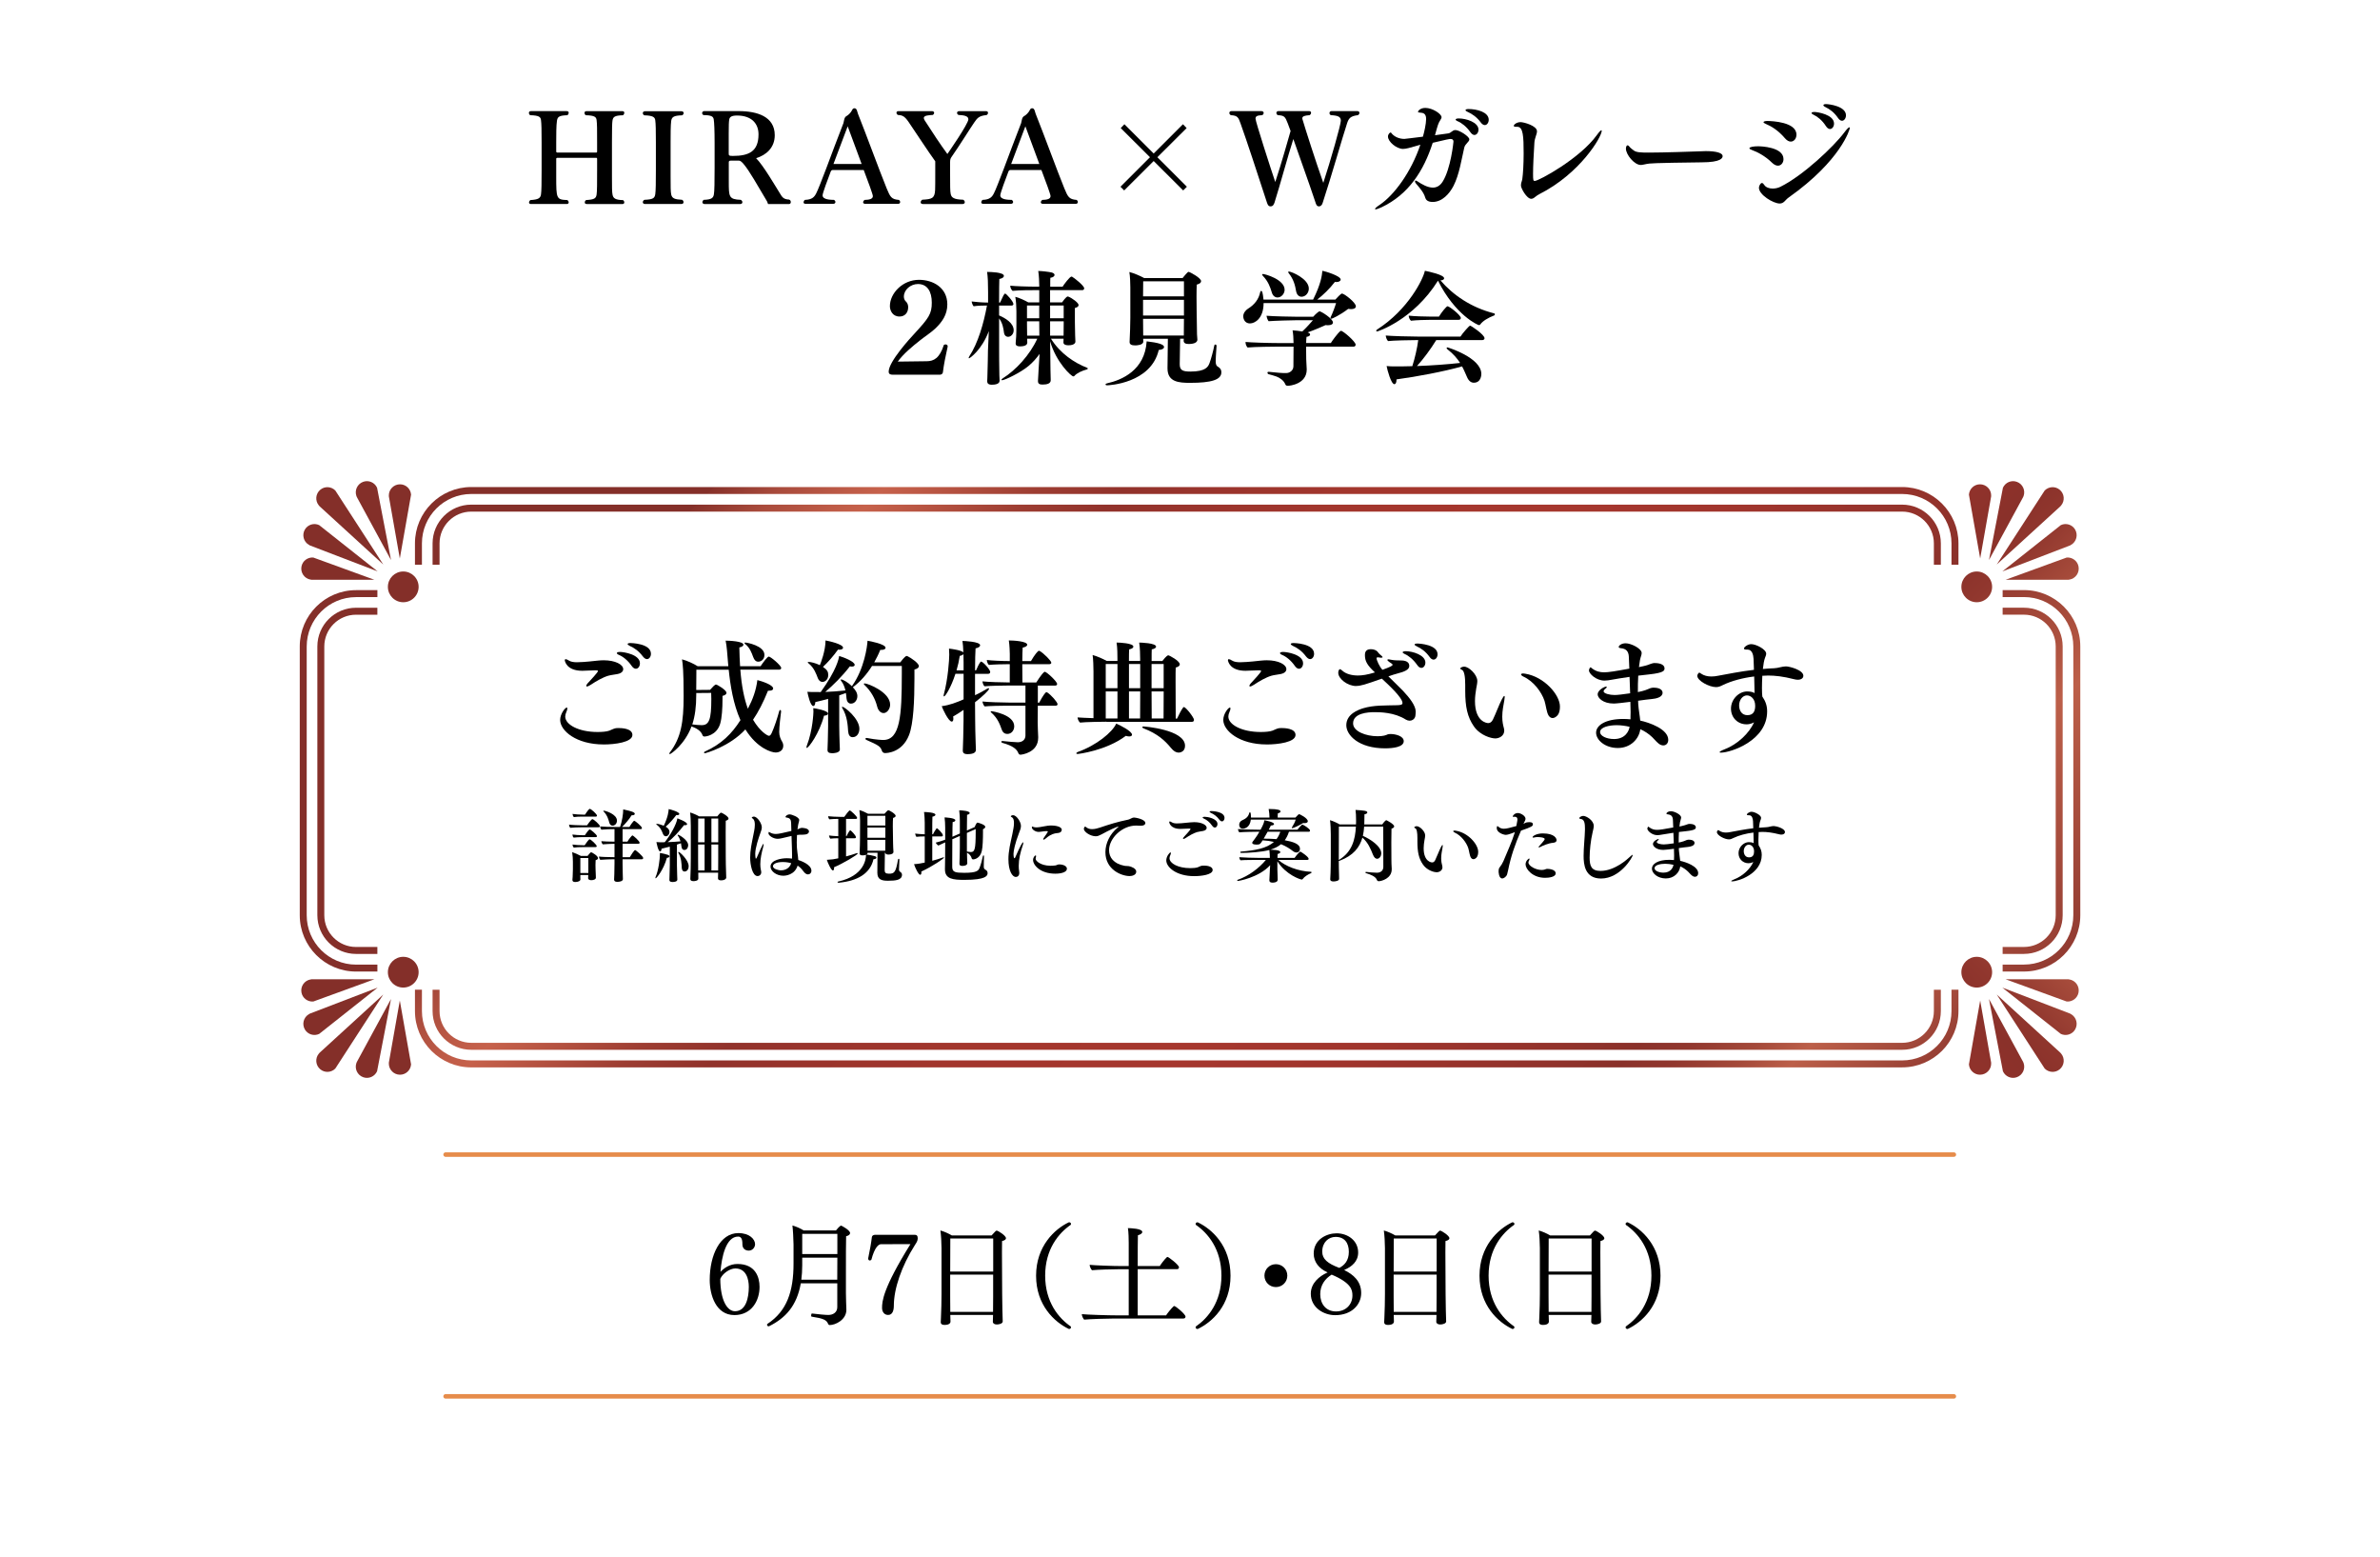 <?xml version="1.0" encoding="UTF-8"?>
<svg id="_レイヤー_2" data-name="レイヤー 2" xmlns="http://www.w3.org/2000/svg" xmlns:xlink="http://www.w3.org/1999/xlink" viewBox="0 0 901 589.42">
  <defs>
    <style>
      .cls-1 {
        fill: url(#_新規グラデーションスウォッチ_6-27);
      }

      .cls-1, .cls-2, .cls-3, .cls-4, .cls-5, .cls-6, .cls-7, .cls-8, .cls-9, .cls-10, .cls-11, .cls-12, .cls-13, .cls-14, .cls-15, .cls-16, .cls-17, .cls-18, .cls-19, .cls-20, .cls-21, .cls-22, .cls-23, .cls-24, .cls-25, .cls-26, .cls-27, .cls-28, .cls-29, .cls-30, .cls-31, .cls-32, .cls-33, .cls-34 {
        stroke-width: 0px;
      }

      .cls-2 {
        fill: url(#_新規グラデーションスウォッチ_6-6);
      }

      .cls-3 {
        fill: #000;
      }

      .cls-4 {
        fill: url(#_新規グラデーションスウォッチ_6-25);
      }

      .cls-5 {
        fill: url(#_新規グラデーションスウォッチ_6-15);
      }

      .cls-6 {
        fill: url(#_新規グラデーションスウォッチ_6-16);
      }

      .cls-7 {
        fill: url(#_新規グラデーションスウォッチ_6-4);
      }

      .cls-8 {
        fill: url(#_新規グラデーションスウォッチ_6-29);
      }

      .cls-9, .cls-35 {
        fill: none;
      }

      .cls-35 {
        stroke: #e68c4b;
        stroke-linecap: round;
        stroke-linejoin: round;
        stroke-width: 1.7px;
      }

      .cls-10 {
        fill: url(#_新規グラデーションスウォッチ_6-20);
      }

      .cls-11 {
        fill: url(#_新規グラデーションスウォッチ_6-31);
      }

      .cls-12 {
        fill: url(#_新規グラデーションスウォッチ_6-2);
      }

      .cls-13 {
        fill: url(#_新規グラデーションスウォッチ_6-3);
      }

      .cls-14 {
        fill: url(#_新規グラデーションスウォッチ_6-30);
      }

      .cls-15 {
        fill: url(#_新規グラデーションスウォッチ_6-8);
      }

      .cls-16 {
        fill: url(#_新規グラデーションスウォッチ_6-12);
      }

      .cls-17 {
        fill: url(#_新規グラデーションスウォッチ_6-7);
      }

      .cls-18 {
        fill: url(#_新規グラデーションスウォッチ_6-28);
      }

      .cls-19 {
        fill: url(#_新規グラデーションスウォッチ_6);
      }

      .cls-20 {
        fill: url(#_新規グラデーションスウォッチ_6-10);
      }

      .cls-21 {
        fill: url(#_新規グラデーションスウォッチ_6-14);
      }

      .cls-22 {
        fill: url(#_新規グラデーションスウォッチ_6-11);
      }

      .cls-23 {
        fill: url(#_新規グラデーションスウォッチ_6-22);
      }

      .cls-24 {
        fill: url(#_新規グラデーションスウォッチ_6-9);
      }

      .cls-25 {
        fill: url(#_新規グラデーションスウォッチ_6-32);
      }

      .cls-26 {
        fill: url(#_新規グラデーションスウォッチ_6-17);
      }

      .cls-27 {
        fill: url(#_新規グラデーションスウォッチ_6-24);
      }

      .cls-28 {
        fill: url(#_新規グラデーションスウォッチ_6-13);
      }

      .cls-29 {
        fill: url(#_新規グラデーションスウォッチ_6-18);
      }

      .cls-30 {
        fill: url(#_新規グラデーションスウォッチ_6-19);
      }

      .cls-31 {
        fill: url(#_新規グラデーションスウォッチ_6-26);
      }

      .cls-32 {
        fill: url(#_新規グラデーションスウォッチ_6-23);
      }

      .cls-33 {
        fill: url(#_新規グラデーションスウォッチ_6-21);
      }

      .cls-34 {
        fill: url(#_新規グラデーションスウォッチ_6-5);
      }
    </style>
    <linearGradient id="_新規グラデーションスウォッチ_6" data-name="新規グラデーションスウォッチ 6" x1="182.2" y1="272.46" x2="507.15" y2="597.41" gradientUnits="userSpaceOnUse">
      <stop offset="0" stop-color="#842f29"/>
      <stop offset="0" stop-color="#87312a"/>
      <stop offset=".04" stop-color="#a94b3c"/>
      <stop offset=".08" stop-color="#be5b47"/>
      <stop offset=".1" stop-color="#c6614b"/>
      <stop offset=".12" stop-color="#be5a46"/>
      <stop offset=".19" stop-color="#9d3d32"/>
      <stop offset=".24" stop-color="#91322b"/>
      <stop offset=".29" stop-color="#99342c"/>
      <stop offset=".38" stop-color="#a3362d"/>
      <stop offset=".51" stop-color="#a6372e"/>
      <stop offset=".61" stop-color="#a0352d"/>
      <stop offset=".73" stop-color="#91322b"/>
      <stop offset=".77" stop-color="#8a312a"/>
      <stop offset=".8" stop-color="#91372e"/>
      <stop offset=".84" stop-color="#a54a3a"/>
      <stop offset=".87" stop-color="#bc5f49"/>
      <stop offset=".99" stop-color="#842f29"/>
    </linearGradient>
    <linearGradient id="_新規グラデーションスウォッチ_6-2" data-name="新規グラデーションスウォッチ 6" x1="194.99" y1="259.66" x2="519.95" y2="584.62" xlink:href="#_新規グラデーションスウォッチ_6"/>
    <linearGradient id="_新規グラデーションスウォッチ_6-3" data-name="新規グラデーションスウォッチ 6" x1="186.63" y1="268.03" x2="511.58" y2="592.98" xlink:href="#_新規グラデーションスウォッチ_6"/>
    <linearGradient id="_新規グラデーションスウォッチ_6-4" data-name="新規グラデーションスウォッチ 6" x1="200.98" y1="253.68" x2="525.93" y2="578.63" xlink:href="#_新規グラデーションスウォッチ_6"/>
    <linearGradient id="_新規グラデーションスウォッチ_6-5" data-name="新規グラデーションスウォッチ 6" x1="204.79" y1="249.87" x2="529.74" y2="574.82" xlink:href="#_新規グラデーションスウォッチ_6"/>
    <linearGradient id="_新規グラデーションスウォッチ_6-6" data-name="新規グラデーションスウォッチ 6" x1="192.61" y1="262.05" x2="517.57" y2="587" xlink:href="#_新規グラデーションスウォッチ_6"/>
    <linearGradient id="_新規グラデーションスウォッチ_6-7" data-name="新規グラデーションスウォッチ 6" x1="181.81" y1="342.91" x2="726.61" y2="887.71" xlink:href="#_新規グラデーションスウォッチ_6"/>
    <linearGradient id="_新規グラデーションスウォッチ_6-8" data-name="新規グラデーションスウォッチ 6" x1="185.79" y1="345.5" x2="774.76" y2="934.47" xlink:href="#_新規グラデーションスウォッチ_6"/>
    <linearGradient id="_新規グラデーションスウォッチ_6-9" data-name="新規グラデーションスウォッチ 6" x1="505.66" y1="-51" x2="830.61" y2="273.96" xlink:href="#_新規グラデーションスウォッチ_6"/>
    <linearGradient id="_新規グラデーションスウォッチ_6-10" data-name="新規グラデーションスウォッチ 6" x1="511.5" y1="-56.84" x2="836.45" y2="268.11" xlink:href="#_新規グラデーションスウォッチ_6"/>
    <linearGradient id="_新規グラデーションスウォッチ_6-11" data-name="新規グラデーションスウォッチ 6" x1="509.13" y1="-54.47" x2="834.08" y2="270.48" xlink:href="#_新規グラデーションスウォッチ_6"/>
    <linearGradient id="_新規グラデーションスウォッチ_6-12" data-name="新規グラデーションスウォッチ 6" x1="508.01" y1="-53.36" x2="832.97" y2="271.6" xlink:href="#_新規グラデーションスウォッチ_6"/>
    <linearGradient id="_新規グラデーションスウォッチ_6-13" data-name="新規グラデーションスウォッチ 6" x1="503.9" y1="-49.25" x2="828.86" y2="275.71" xlink:href="#_新規グラデーションスウォッチ_6"/>
    <linearGradient id="_新規グラデーションスウォッチ_6-14" data-name="新規グラデーションスウォッチ 6" x1="490.45" y1="-35.79" x2="815.4" y2="289.16" xlink:href="#_新規グラデーションスウォッチ_6"/>
    <linearGradient id="_新規グラデーションスウォッチ_6-15" data-name="新規グラデーションスウォッチ 6" y1="92.46" x2="507.15" y2="417.41" gradientTransform="translate(0 410.03) scale(1 -1)" xlink:href="#_新規グラデーションスウォッチ_6"/>
    <linearGradient id="_新規グラデーションスウォッチ_6-16" data-name="新規グラデーションスウォッチ 6" x1="194.99" y1="79.66" x2="519.95" y2="404.62" gradientTransform="translate(0 410.03) scale(1 -1)" xlink:href="#_新規グラデーションスウォッチ_6"/>
    <linearGradient id="_新規グラデーションスウォッチ_6-17" data-name="新規グラデーションスウォッチ 6" x1="186.63" y1="88.03" x2="511.58" y2="412.98" gradientTransform="translate(0 410.03) scale(1 -1)" xlink:href="#_新規グラデーションスウォッチ_6"/>
    <linearGradient id="_新規グラデーションスウォッチ_6-18" data-name="新規グラデーションスウォッチ 6" x1="200.98" y1="73.68" x2="525.93" y2="398.63" gradientTransform="translate(0 410.03) scale(1 -1)" xlink:href="#_新規グラデーションスウォッチ_6"/>
    <linearGradient id="_新規グラデーションスウォッチ_6-19" data-name="新規グラデーションスウォッチ 6" x1="204.79" y1="69.87" x2="529.74" y2="394.82" gradientTransform="translate(0 410.03) scale(1 -1)" xlink:href="#_新規グラデーションスウォッチ_6"/>
    <linearGradient id="_新規グラデーションスウォッチ_6-20" data-name="新規グラデーションスウォッチ 6" x1="192.61" y1="82.04" x2="517.57" y2="407" gradientTransform="translate(0 410.03) scale(1 -1)" xlink:href="#_新規グラデーションスウォッチ_6"/>
    <linearGradient id="_新規グラデーションスウォッチ_6-21" data-name="新規グラデーションスウォッチ 6" x1="505.66" y1="-231" x2="830.61" y2="93.95" gradientTransform="translate(0 410.03) scale(1 -1)" xlink:href="#_新規グラデーションスウォッチ_6"/>
    <linearGradient id="_新規グラデーションスウォッチ_6-22" data-name="新規グラデーションスウォッチ 6" x1="511.5" y1="-236.84" x2="836.45" y2="88.11" gradientTransform="translate(0 410.03) scale(1 -1)" xlink:href="#_新規グラデーションスウォッチ_6"/>
    <linearGradient id="_新規グラデーションスウォッチ_6-23" data-name="新規グラデーションスウォッチ 6" x1="509.13" y1="-234.47" x2="834.08" y2="90.48" gradientTransform="translate(0 410.03) scale(1 -1)" xlink:href="#_新規グラデーションスウォッチ_6"/>
    <linearGradient id="_新規グラデーションスウォッチ_6-24" data-name="新規グラデーションスウォッチ 6" x1="508.01" y1="-233.36" x2="832.97" y2="91.6" gradientTransform="translate(0 410.03) scale(1 -1)" xlink:href="#_新規グラデーションスウォッチ_6"/>
    <linearGradient id="_新規グラデーションスウォッチ_6-25" data-name="新規グラデーションスウォッチ 6" x1="503.9" y1="-229.25" x2="828.86" y2="95.71" gradientTransform="translate(0 410.03) scale(1 -1)" xlink:href="#_新規グラデーションスウォッチ_6"/>
    <linearGradient id="_新規グラデーションスウォッチ_6-26" data-name="新規グラデーションスウォッチ 6" x1="490.45" y1="-215.79" x2="815.4" y2="109.16" gradientTransform="translate(0 410.03) scale(1 -1)" xlink:href="#_新規グラデーションスウォッチ_6"/>
    <linearGradient id="_新規グラデーションスウォッチ_6-27" data-name="新規グラデーションスウォッチ 6" x1="284.07" y1="-187.01" x2="828.87" y2="357.79" xlink:href="#_新規グラデーションスウォッチ_6"/>
    <linearGradient id="_新規グラデーションスウォッチ_6-28" data-name="新規グラデーションスウォッチ 6" x1="244.82" y1="-224.88" x2="833.79" y2="364.09" xlink:href="#_新規グラデーションスウォッチ_6"/>
    <linearGradient id="_新規グラデーションスウォッチ_6-29" data-name="新規グラデーションスウォッチ 6" x1="290.85" y1="224.61" x2="615.82" y2="549.58" xlink:href="#_新規グラデーションスウォッチ_6"/>
    <linearGradient id="_新規グラデーションスウォッチ_6-30" data-name="新規グラデーションスウォッチ 6" x1="291.54" y1="223.92" x2="616.5" y2="548.88" xlink:href="#_新規グラデーションスウォッチ_6"/>
    <linearGradient id="_新規グラデーションスウォッチ_6-31" data-name="新規グラデーションスウォッチ 6" x1="349.32" y1="105.33" x2="674.28" y2="430.29" xlink:href="#_新規グラデーションスウォッチ_6"/>
    <linearGradient id="_新規グラデーションスウォッチ_6-32" data-name="新規グラデーションスウォッチ 6" x1="348.63" y1="106.02" x2="673.59" y2="430.98" xlink:href="#_新規グラデーションスウォッチ_6"/>
  </defs>
  <g id="_レイヤー_1-2" data-name="レイヤー 1">
    <g>
      <g>
        <path class="cls-3" d="M222.13,77.21c-.56,0-.75-.28-.75-.61s.19-.7.51-.89c3.13-.19,3.74-.61,3.97-2.1.19-1.22.19-4.58.19-9.07v-4.44c0-.19-.09-.37-.28-.37h-14.87c-.14,0-.33.14-.33.37v6.73c0,8.37.05,8.74,4.21,8.88.33.23.51.61.51.89,0,.33-.23.61-.75.61h-13.51c-.56,0-.75-.28-.75-.56,0-.33.19-.7.51-.93,2.95-.19,3.79-.65,4.02-2.15.19-1.22.23-4.49.23-8.93v-10.85c0-4.4-.05-7.06-.23-8.32-.14-1.17-.65-1.78-4.07-1.87-.33-.14-.51-.56-.51-.89s.19-.65.75-.65h13.56c.56,0,.75.28.75.61s-.19.75-.51.94c-3.18.09-3.69.65-3.93,2.06-.28,1.73-.28,5.56-.28,8.18v3.55c0,.19.14.33.33.33h14.87c.19,0,.28-.14.28-.33v-3.55c0-4.44,0-7.11-.19-8.37-.14-1.17-.65-1.78-4.07-1.87-.33-.14-.51-.56-.51-.89s.19-.65.75-.65h13.56c.56,0,.75.28.75.61s-.19.75-.51.94c-3.18.09-3.74.61-3.97,2.06-.14,1.03-.19,2.95-.19,8.14v13.04c0,3.79,0,5.89.23,6.87.28,1.36,1.12,1.92,3.97,2.01.28.19.47.56.47.84,0,.37-.23.65-.75.65h-13.46Z"/>
        <path class="cls-3" d="M244.19,77.21c-.56,0-.84-.33-.84-.7,0-.33.23-.7.61-.89,3.27-.14,3.88-.61,4.11-2.15.19-1.22.23-4.54.23-8.98v-10.75c0-4.4-.05-6.92-.23-8.18-.14-1.17-.75-1.82-4.16-1.92-.33-.14-.56-.51-.56-.84,0-.37.28-.7.84-.7h13.79c.56,0,.84.33.84.7,0,.33-.23.65-.61.84-3.18.09-3.88.65-4.11,2.1-.23,1.64-.23,5.28-.23,7.99v12.9c0,3.79,0,5.98.23,6.97.33,1.45,1.26,1.87,4.11,2.01.37.19.56.56.56.89,0,.37-.23.7-.79.7h-13.79Z"/>
        <path class="cls-3" d="M290.76,77.21c-.05-.19-.33-.89-.37-.98-3.65-6.08-6.55-11.41-8.93-14.21-.89-1.03-1.31-1.22-1.73-1.22h-3.18c-.56,0-.65.33-.65.61v7.25c0,5.84,0,6.78,4.54,6.97.42.23.61.61.61.89,0,.37-.28.7-.79.7h-13.51c-.56,0-.84-.33-.84-.7,0-.33.19-.65.51-.89,3.13-.09,3.6-.84,3.83-2.01.23-1.03.28-5.19.28-9.96v-9.54c0-4.72-.14-7.85-.33-8.93-.19-1.08-.79-1.59-3.88-1.64-.37-.19-.51-.47-.51-.75,0-.42.33-.75.75-.75h13.09c7.01,0,13.65,2.06,13.65,9.12,0,4.77-3.27,7.53-7.06,8.7,2.71,2.67,7.57,11.03,8.93,13.18.89,1.45,1.31,2.38,3.55,2.48.47.14.65.56.65.94s-.19.75-.65.75h-7.95ZM275.89,58.22c0,.61.09.79,1.54.79,6.08,0,9.72-1.68,9.72-8.18,0-3.97-2.52-7.11-8.14-7.11-2.15,0-2.8.61-2.95,1.54-.14.98-.19,2.01-.19,5.38v7.57Z"/>
        <path class="cls-3" d="M327.64,77.16c-.61,0-.89-.28-.89-.61,0-.28.23-.65.56-.89,1.78-.05,3.13-.33,3.13-1.45,0-.61-1.73-5.33-3.46-9.87h-11.59c-.33,0-.7.05-.89.56-1.03,2.67-3.09,8.18-3.09,9.02,0,1.73,3.23,1.68,4.35,1.73.37.28.51.56.51.79,0,.42-.33.7-.84.7h-10.43c-.61,0-.79-.28-.79-.56,0-.42.37-.94.56-.94,2.71-.09,3.55-1.12,4.25-2.52.61-1.17,1.92-4.53,3.74-9.3,1.87-4.96,4.16-11.13,6.55-17.25.28-1.03.23-2.2,1.26-2.71.61-.33,1.59-1.31,1.96-2.1.23-.47.42-.79.98-.79.94,0,1.03,1.5,1.31,2.15,3.13,7.81,7.95,21.04,10.85,28.19,1.36,3.27,1.78,4.11,4.63,4.35.33.23.47.51.47.84s-.28.65-.79.65h-12.34ZM320.91,47.8l-5.38,14.26h10.66l-5.28-14.26Z"/>
        <path class="cls-3" d="M349.38,77.21c-.56,0-.84-.28-.84-.65,0-.33.23-.75.61-.98,3.6-.19,4.72-.47,4.86-3.69.05-1.17.05-3.32.05-5.61v-5.24c-2.9-4.02-6.97-10.29-9.49-13.98-1.87-2.9-2.67-3.46-4.63-3.55-.37-.19-.56-.51-.56-.84s.23-.61.79-.61h12.58c.61,0,.89.28.89.65,0,.28-.19.61-.51.79-1.36.09-3.41.14-3.41,1.17,0,.47.7,1.45.84,1.64,1.96,3.09,5.66,8.7,8.09,11.97.14-.19,7.95-11.41,7.95-13.14,0-1.4-2.1-1.54-3.79-1.64-.33-.23-.51-.51-.51-.79,0-.33.33-.65.84-.65h10.1c.56,0,.79.28.79.65,0,.33-.19.65-.56.84-2.95.28-3.51,1.17-4.72,2.9-1.4,2.01-5.66,8.88-8.56,13-.37.51-.51,1.03-.51,1.87v4.68c0,4.25,0,6.45.23,7.43.28,1.36,1.22,2.06,4.68,2.15.42.19.65.56.65.94s-.28.7-.89.7h-14.96Z"/>
        <path class="cls-3" d="M394.91,77.16c-.61,0-.89-.28-.89-.61,0-.28.23-.65.56-.89,1.78-.05,3.13-.33,3.13-1.45,0-.61-1.73-5.33-3.46-9.87h-11.59c-.33,0-.7.05-.89.56-1.03,2.67-3.09,8.18-3.09,9.02,0,1.73,3.23,1.68,4.35,1.73.37.28.51.56.51.79,0,.42-.33.7-.84.7h-10.43c-.61,0-.79-.28-.79-.56,0-.42.37-.94.56-.94,2.71-.09,3.55-1.12,4.25-2.52.61-1.17,1.92-4.53,3.74-9.3,1.87-4.96,4.16-11.13,6.55-17.25.28-1.03.23-2.2,1.26-2.71.61-.33,1.59-1.31,1.96-2.1.23-.47.42-.79.98-.79.94,0,1.03,1.5,1.31,2.15,3.13,7.81,7.95,21.04,10.85,28.19,1.36,3.27,1.78,4.11,4.63,4.35.33.23.47.51.47.84s-.28.65-.79.65h-12.34ZM388.18,47.8l-5.38,14.26h10.66l-5.28-14.26Z"/>
        <path class="cls-3" d="M436.75,60.94l-11.17,11.13-1.4-1.4,11.17-11.17-11.08-11.03,1.4-1.45,11.08,11.08,11.08-11.08,1.4,1.45-11.08,11.03,11.17,11.17-1.4,1.4-11.17-11.13Z"/>
        <path class="cls-3" d="M513.85,42.05c.56,0,.79.33.79.65,0,.37-.23.75-.61.89-2.81.33-3.46,1.22-4.07,3.09-1.68,5.05-5.94,20.1-9.21,30.02-.23.79-.65,1.4-1.45,1.4-.84,0-1.08-.79-1.36-1.68-2.48-7.48-6.17-17.58-8.32-23.8-2.15,6.69-5.05,17.49-7.15,24.12-.28.61-.47,1.36-1.5,1.36-.84,0-1.12-.79-1.36-1.5-3.6-11.03-7.67-23.47-10.01-29.97-.79-2.2-1.08-2.9-3.65-3.04-.37-.23-.56-.56-.56-.84,0-.37.28-.7.75-.7h11.41c.56,0,.84.33.84.7,0,.33-.23.7-.61.84-1.54.09-2.48.23-2.48,1.31s5.94,19.5,7.48,23.98c2.43-7.34,4.82-15.94,5.8-19.31-.33-.84-.79-2.2-1.08-2.9-.98-2.52-1.26-2.95-3.74-3.09-.37-.19-.56-.51-.56-.84,0-.37.28-.7.79-.7h11.59c.51,0,.75.28.75.65,0,.33-.19.65-.56.89-1.92.14-2.76.42-2.76,1.22,0,.09.05.19.05.28,1.22,4.11,4.91,15.66,7.9,24.12,2.8-8.51,6.64-22.07,6.64-23.52s-.94-1.96-3.79-2.1c-.37-.19-.51-.51-.51-.79,0-.42.28-.75.79-.75h9.72Z"/>
        <path class="cls-3" d="M533.25,56.03c-.79.19-1.45.33-2.1.33-2.43,0-5.7-2.71-5.7-4.68,0-.94.75-1.54.98-1.54.19,0,.33.23.51.47,1.03,1.17,2.76,1.96,4.72,1.96.33,0,3.93-.47,7.01-.84.47-1.54,1.22-4.86,1.22-6.64,0-1.36-.42-2.38-2.01-2.43-.61-.05-1.08-.09-1.08-.37,0-.19.75-1.45,2.81-1.45,2.71,0,6.12,2.29,6.12,3.51,0,.33-.19.65-.42,1.03-.79,1.22-.98,1.78-2.06,5.8,1.73-.23,3.51-.47,5.05-.7,1.03-.14,1.54-1.26,2.67-1.26,1.5,0,5.28,2.43,5.28,3.51,0,.98-1.59,1.68-1.92,3.13-1.03,4.39-1.87,10.19-4.07,14.49-1.54,2.99-4.3,6.08-7.9,6.08-2.01,0-2.62-.94-2.81-1.64-.56-2.01-2.2-3.79-3.46-5.28-.28-.33-.42-.65-.42-.84s.09-.33.28-.33c.14,0,.33.09.56.23,1.82,1.22,3.97,2.43,5.94,2.43,1.36,0,2.66-.61,3.69-2.24,3.13-4.96,4.11-15.1,4.11-15.19,0-.61-.37-.98-1.08-.98-.47,0-1.54.19-6.78,1.45-3.41,10.61-9.12,19.54-19.36,24.4-1.12.51-1.92.79-2.29.79-.14,0-.19-.05-.19-.14,0-.23.51-.75,1.73-1.54,5.56-3.74,11.97-12.48,15.43-22.77-1.54.42-2.99.89-4.49,1.26ZM556.62,50c-1.45-2.1-3.32-3.51-4.77-4.11-.56-.23-.79-.47-.79-.65,0-.23.42-.42,1.17-.42,2.81,0,7.48,1.45,7.48,4.25,0,1.08-.66,2.01-1.54,2.01-.47,0-1.03-.33-1.54-1.08ZM560.55,46.3c-1.5-2.01-3.23-3.18-4.96-3.97-.56-.23-.79-.47-.79-.65,0-.28.51-.42,1.12-.42,3.23,0,7.67,1.17,7.67,4.07,0,1.08-.65,2.01-1.5,2.01-.47,0-1.03-.33-1.54-1.03Z"/>
        <path class="cls-3" d="M581.21,74.49c-.51.47-1.03.75-1.54.75-1.68,0-3.88-3.97-3.88-5,0-1.22.33-1.36.51-2.48.28-1.92.51-5.61.51-9.72,0-6.45-.19-10.05-2.38-10.05h-.47c-.51,0-.89-.09-.89-.37,0-.47,1.12-1.4,2.57-1.4,1.22,0,6.22,1.36,6.22,3.46,0,1.12-.89,2.57-.98,4.3-.28,4.49-.51,8.93-.51,11.78,0,2.52.09,2.71.66,2.71,1.5,0,17.11-8.46,23.52-17.39.84-1.17,1.45-1.78,1.68-1.78.09,0,.14.05.14.19,0,2.34-8.23,16.22-23.61,23.98-.56.28-1.08.65-1.54,1.03Z"/>
        <path class="cls-3" d="M623.15,62.1c-.79.14-1.4.33-2.01.33-2.43,0-5.61-3.93-5.61-6.17,0-.47.14-1.26.65-1.26.14,0,.33.09.56.37.47.65,1.17,1.12,1.78,1.59.94.7,2.48.79,5.66.79,5.52,0,16.5-.37,20.2-.51.37,0,.89-.05,1.4-.05,4.25,0,6.36.79,6.36,1.87,0,.65-.37,2.38-8.04,2.38-18.33.23-19.59.37-20.95.65Z"/>
        <path class="cls-3" d="M670.79,61.54c-2.38-2.38-5.56-4.07-7.34-4.68-.79-.28-1.17-.51-1.17-.75,0-.51,1.64-.75,3.27-.75.98,0,9.63.23,9.63,4.86,0,1.36-.89,2.48-2.1,2.48-.7,0-1.5-.37-2.29-1.17ZM673.73,77.02c-2.38,0-7.85-3.27-7.85-5.98,0-.61.56-1.78,1.12-1.78.33,0,.61.28.94.79.56.84,1.78,1.31,3.13,1.31.94,0,1.96-.19,2.9-.65,8.56-4.21,20.2-15.19,24.22-20.57.98-1.31,1.64-1.96,1.92-1.96.14,0,.19.09.19.23,0,.51-3.37,12.34-23.14,26.32-1.31.89-1.78,2.29-3.41,2.29ZM675.74,52.33c-2.71-3.18-5.38-4.63-7.15-5.38-.65-.28-.98-.51-.98-.7,0-.28.61-.47,1.59-.47,1.64.05,10.89.37,10.89,5.19,0,1.45-.93,2.62-2.15,2.62-.65,0-1.45-.37-2.2-1.26ZM691.22,47.7c-1.36-2.15-3.18-3.6-4.63-4.25-.51-.23-.79-.47-.79-.65,0-.28.37-.42,1.12-.42,1.03,0,7.39.94,7.39,4.39,0,1.08-.65,2.06-1.54,2.06-.47,0-1.03-.33-1.54-1.12ZM695.8,44.62c-1.45-2.1-3.04-3.27-4.77-4.11-.56-.28-.75-.51-.75-.7,0-.23.37-.42.93-.42,1.22,0,7.62.79,7.62,4.25,0,1.08-.65,2.06-1.5,2.06-.47,0-1.03-.33-1.54-1.08Z"/>
        <path class="cls-3" d="M337.97,141.81c-.89,0-1.54-.23-1.54-1.17,0-3.79,8.23-12.76,9.82-14.45,5.38-5.84,6.5-7.43,6.5-11.64s-1.68-7.06-5.24-7.06c-2.76,0-5.33,2.15-5.33,4.77,0,.75.28,1.4.79,1.87.56.47.84,1.36.84,2.06v.09c0,1.96-1.17,3.51-3.27,3.51-2.67,0-3.65-2.29-3.65-3.93,0-4.86,4.82-9.96,11.03-9.96,5.28,0,10.71,2.95,10.71,9.3,0,3.88-1.96,6.64-4.49,9.07-1.78,1.68-3.97,3.04-5.84,4.54-2.9,2.29-6.36,5.14-8.42,8.04l10.94-.14c2.67,0,4.91-1.17,6.5-6.17.14-.09.37-.19.61-.19.42,0,.84.19.84.75v.05c-.75,3.27-1.5,7.01-1.82,9.77-.05.56-.65.89-1.12.89h-17.86Z"/>
        <path class="cls-3" d="M378.41,144.1c0,.42-.19,1.5-2.95,1.5-1.26,0-1.73-.51-1.73-1.26v-.19c.05-.33.05-1.54.09-2.48.14-2.76.14-7.43.19-8.93l.33-7.43c-2.67,7.15-7.2,10.29-7.48,10.29-.09,0-.14-.05-.14-.19,0-.09.05-.28.23-.56,3.27-4.96,5.42-12.3,6.69-19.22h-.19c-1.64,0-3.37.05-4.86.28-.37-.37-.7-1.31-.75-1.82,1.54.19,3.97.42,6.22.42v-3.97c0-3.46-.09-5.66-.37-7.62h.33c.84,0,6.03.09,6.03,1.5,0,.47-.51.94-1.73,1.17-.05.65-.09,4.44-.09,8.93h.37c1.03-2.29,1.54-3.41,1.92-3.41.42,0,3.13,2.99,3.13,3.97,0,.37-.33.56-.7.56h-4.72v3.74c2.29.98,5.52,2.85,5.52,5.61,0,1.5-1.08,2.48-2.1,2.48-.84,0-1.5-.65-1.59-1.73-.19-1.5-.51-3.46-1.82-5.24v10.94c0,1.45,0,7.29.09,10.52,0,.56.05,1.45.09,2.1v.05ZM407.12,129.28c0,.14,0,1.4-2.71,1.4-1.17,0-1.82-.42-1.82-1.08v-.05c0-.28.05-.84.05-1.36h-4.77c3.55,5.66,8.93,9.16,13.65,10.99.23.09.28.19.28.28,0,.19-.14.33-.37.37-1.68.42-3.79,1.36-4.68,2.43-.09.14-.28.19-.42.19-.79,0-6.54-5.38-8.79-13.32l.05,3.65c0,2.34.05,5.61.09,7.29.05,1.31.09,2.9.09,3.83,0,1.26-1.36,1.64-3.09,1.64-1.12,0-1.73-.28-1.73-1.31v-.19c.05-.7.09-1.45.14-2.43,0,0,.09-2.06.47-7.67-1.17,1.64-2.57,3.23-4.21,4.58-2.95,2.48-8.98,5.38-10,5.38-.14,0-.23-.05-.23-.14,0-.14.14-.37.47-.56,5-3.13,10.29-8.88,13.09-15.01h-3.83c0,.61.05,1.22.05,1.5,0,.47-.33,1.4-2.76,1.4-.98,0-1.64-.28-1.64-1.08v-.14c.14-1.22.28-3.13.28-7.39v-4.68c0-1.82-.14-3.83-.42-5.47,1.4.33,3.51,1.31,4.91,2.1h4.16v-4.63h-.94c-1.64,0-6.73,0-9.16.28-.47-.42-.89-1.22-.89-1.96,1.87.19,6.17.37,10.47.37h.51v-.47c0-1.31-.09-3.69-.37-5.47,1.36,0,4.07.33,5.05.56.75.19,1.12.56,1.12.94,0,.47-.56.94-1.59,1.08-.05.28-.05,1.54-.05,3.37h4.68c.47-.79,2.71-3.83,3.37-3.83.09,0,.19,0,.23.05.7.37,4.58,3.37,4.58,4.39,0,.37-.23.7-.75.7h-12.16v4.63h4.53c.09-.14,1.54-2.24,2.15-2.24.09,0,.14,0,.23.05,1.36.51,3.88,2.34,3.88,3.18,0,.47-.37.89-1.4,1.12v5.38c0,3.37.19,7.29.19,7.29v.05ZM393.42,115.62h-4.63v4.82h4.63v-4.82ZM393.42,121.61h-4.63v1.26c0,.56.05,2.81.05,4.16h4.63l-.05-5.42ZM402.68,115.62h-5.14v4.82h5.14v-4.82ZM402.68,121.61h-5.14v5.42h5.1c0-1.17.05-3.88.05-4.68v-.75Z"/>
        <path class="cls-3" d="M419.22,145.83c-.47,0-.7-.14-.7-.33s.19-.33.56-.42c5.66-1.26,14.35-5,15.01-15.9,4.44.51,6.59,1.17,6.59,2.15,0,.51-.65,1.03-2.01,1.12-2.99,12.72-19.12,13.37-19.45,13.37ZM460.55,130.91c-.19,2.29-.33,5.38-.33,5.75,0,1.45.37,1.82.75,2.06.7.42,1.4.94,1.4,2.2,0,2.81-3.79,3.97-11.83,3.97-4.21,0-8.56-.28-8.56-5.47v-.09l.14-11.13h-9.35c0,.47.05.98.05,1.12-.09,1.31-2.48,1.4-3.09,1.4-1.36,0-2.1-.37-2.1-1.26v-.05c.14-1.68.28-7.85.28-9.12v-11.55c0-1.4-.09-4.3-.37-5.8,1.82.47,4.07,1.45,5.61,2.29h14.54c1.87-2.29,2.1-2.34,2.29-2.34.42,0,4.72,2.29,4.72,3.51,0,.56-.51,1.03-1.64,1.31-.05.89-.09,2.62-.09,4.49,0,3.74.09,8.13.09,8.13,0,.98.09,5.75.09,6.17,0,.47.14,1.78.14,1.96v.09c0,1.5-2.38,1.64-3.32,1.64-1.36,0-1.87-.51-1.87-1.22v-.09l.05-.7h-1.4c-.05,2.34-.14,9.02-.14,9.63,0,2.24.98,2.81,4.02,2.81,5.84,0,6.73-1.82,7.25-3.18.61-1.64,1.4-4.54,1.82-6.69.05-.28.23-.37.42-.37s.42.19.42.47v.05ZM448.21,106.46h-15.43c0,1.08-.05,3.27-.05,5.7h15.48v-5.7ZM448.21,113.47h-15.48v5.94h15.48v-5.94ZM448.16,126.84c0-.42.05-4.82.05-6.17h-15.48v.19c0,.51.05,4.72.05,6.12h15.38v-.14Z"/>
        <path class="cls-3" d="M478.36,114.69c0,5.84-3.32,7.71-5.14,7.71-2.34,0-2.57-2.29-2.57-2.67,0-1.26.94-2.34,1.73-2.85,2.52-1.54,4.16-3.65,4.68-6.27.09-.37.23-.51.37-.51.37,0,.61.47.89,3.27h18.79c2.95-5.94,3.32-8.98,3.51-10.89,1.08.19,6.92,1.92,6.92,3.32,0,.51-.61.94-1.68.94-.19,0-.33-.05-.51-.05-2.01,2.62-4.4,4.91-6.69,6.69h6.87c.42-.51,2.1-2.29,2.48-2.29.89,0,5.28,3.41,5.28,4.82,0,.7-.7,1.08-1.82,1.08-.33,0-.7-.05-1.08-.09-3.23,2.48-6.17,3.74-6.36,3.74s-.33-.14-.33-.33c0-.09,0-.23.09-.37.65-1.31,1.59-3.79,2.01-5.24h-27.44ZM494.45,131.19c0,2.38.05,4.77.05,4.77,0,.84.19,3.18.19,3.79v.09c0,5.52-6.41,6.17-7.15,6.17-.51,0-.84-.19-.98-.61-.51-1.31-2.01-2.43-3.32-2.9-.98-.37-1.87-.56-2.99-.89-.28-.09-.42-.33-.42-.56,0-.19.09-.33.42-.33h.14c3.65.37,4.63.47,6.5.47,1.4,0,2.76-1.03,2.76-2.57l.05-7.43h-6.45s-8.51.05-10.94.33c-.42-.37-.79-1.26-.79-1.96v-.14c1.92.19,8.56.42,12.9.42h5.28c0-1.54-.14-3.74-.37-4.82,1.12.05,2.52.23,3.69.42,1.5-1.4,3.09-3.18,4.02-4.25h-6.17c-1.59,0-8.46.19-10.61.37-.37-.42-.7-1.4-.79-2.06,2.57.23,9.77.37,11.45.37h6.22c1.17-1.31,2.2-2.06,2.38-2.06.61,0,5.1,2.76,5.1,4.25,0,.61-.65,1.03-1.92,1.03-.28,0-.56,0-.89-.05-1.87.84-4.25,1.87-6.78,2.76.65.19.94.51.94.79,0,.42-.47.79-1.36.89-.05.61-.14,1.45-.14,2.34h9.35c.37-.65,2.48-3.6,3.6-4.53.05-.05.14-.09.23-.09.84,0,5.56,4.11,5.56,5.24,0,.33-.23.75-.75.75h-18ZM481.5,110.76c-.65-2.15-1.36-4.21-3.41-6.36-.19-.19-.28-.37-.28-.47,0-.14.09-.23.33-.23.7,0,8.18,2.01,8.18,5.98,0,1.45-1.22,2.9-2.67,2.9-.94,0-1.78-.61-2.15-1.82ZM490.66,110.15c-.37-2.2-.94-4.44-2.76-6.73-.14-.19-.23-.33-.23-.47,0-.09.09-.19.28-.19.89,0,7.53,2.71,7.53,6.45,0,1.68-1.26,3.09-2.76,3.09-1.03,0-1.82-.79-2.06-2.15Z"/>
        <path class="cls-3" d="M521.37,125.44c-.23,0-.37-.09-.37-.28,0-.14.09-.33.37-.47,11.73-7.53,17.39-19.03,18.05-22.21,1.4.28,7.29,1.5,7.29,2.85,0,.37-.42.75-1.4.79,4.72,5.47,11.5,10.24,20.34,12.48.19.05.28.19.28.33,0,.19-.14.42-.33.47-2.1.79-4.35,2.1-5.19,3.37-.14.19-.33.28-.51.28-.37,0-8.93-3.69-15.52-16.83-9.35,14.96-22.91,19.22-23,19.22ZM543.72,128.71c-2.06,3.37-4.86,7.15-7.29,9.82,5.52-.19,11.64-.65,16.32-1.17-1.08-1.68-2.57-3.46-4.77-5.14-.23-.19-.33-.33-.33-.47,0-.19.09-.28.33-.28.09,0,12.81,3.88,12.81,10.05,0,.19,0,3.32-2.85,3.32-.98,0-1.92-.61-2.57-2.15-.56-1.22-1.08-2.57-1.87-4.02-7.01,1.96-17.16,3.88-24.83,4.91v.23c0,1.03-.37,1.59-.79,1.59-1.26,0-2.71-5.47-2.95-6.87.79.09,1.92.14,2.67.14,1.96,0,4.39,0,7.06-.09.98-3.04,1.87-6.92,2.24-9.87h-.47c-2.34,0-9.12.14-10.94.37-.47-.37-.84-1.45-.89-2.1,1.73.19,9.44.42,13.04.42h15.24c.7-1.17,3.32-4.16,3.65-4.16.37,0,5.47,3.41,5.47,4.77,0,.42-.37.7-.84.7h-17.44ZM541.29,121.05c-1.45,0-5.05.09-7.15.33-.47-.42-.84-1.26-.84-1.92,1.82.23,6.26.37,8.6.37h2.85c.84-1.5,2.85-3.93,3.23-3.93.75,0,5.05,3.41,5.05,4.44,0,.37-.28.7-.79.7h-10.94Z"/>
      </g>
      <g>
        <path class="cls-3" d="M277.99,497.69c-6.93,0-9.31-7.52-9.31-13.3,0-9.39,3.91-17.72,10.84-17.72,4.25,0,6.33,2.34,6.33,4.21,0,1.15-.94,2.42-2.38,2.42-1.27,0-2.42-.72-2.42-2.42v-.21c0-1.87-.55-2.68-1.62-2.68-4.59,0-6.25,7.69-6.67,13.34,1.4-1.49,3.57-2.97,6.42-2.97,6.8,0,8.37,4.97,8.37,8.67,0,5.01-2.85,10.67-9.56,10.67ZM278.37,480.05c-2.08,0-4.84,1.91-5.69,3.95.04,8.24,2.68,12.24,5.57,12.24,4.17,0,5.23-5.14,5.23-9.22,0-2.76-.89-6.97-5.1-6.97Z"/>
        <path class="cls-3" d="M321.81,466.66c0,.51-.47.98-1.49,1.19-.08,1.19-.08,8.67-.08,14.49v6.97c0,1.4.13,5.35.17,6.25v.17c0,3.74-4.12,5.74-6.29,5.74-.3,0-.47-.13-.59-.38-.6-1.57-1.83-2.12-6.25-2.8-.17,0-.21-.26-.21-.47,0-.34.13-.76.34-.72,2.04.25,4.93.55,6.16.55,1.87,0,3.4-1.02,3.4-2.97v-9.01h-13.81c-1.49,8.54-5.82,13.17-11.98,16.23-.08.04-.17.04-.25.04-.3,0-.55-.3-.55-.59,0-.13.04-.25.17-.34,7.39-4.84,9.86-12.37,9.86-22.78v-7.22c-.04-2.29-.21-5.57-.42-7.22,1.27.34,2.97,1.06,4.25,1.87h12.24c.47-.6,1.15-1.36,1.7-1.74.08-.04.17-.08.25-.08.13,0,3.4,1.7,3.4,2.85ZM303.7,475.97v2.89c0,1.96-.13,3.78-.34,5.44h13.6l.04-8.33h-13.3ZM303.7,466.96v7.65h13.3v-7.65h-13.3Z"/>
        <path class="cls-3" d="M346.37,471.17c-5.1,8.03-7.99,16.62-7.99,22.95,0,1.7-.43,3.53-2.17,3.53-1.57,0-2.29-1.36-2.29-2.63,0-2.46.26-7.31,10.75-24.18l-11.18.04c-.89,0-2.38,1.19-3.61,5.86-.13.17-.38.3-.59.3-.3,0-.59-.21-.64-.72.6-2.85,1.19-6.12,1.4-8.03.08-.85.89-.98,1.4-.98h14.83c.77,0,1.15.38,1.15,1.36s-.55,1.7-1.06,2.51Z"/>
        <path class="cls-3" d="M380.84,468.58c0,.42-.38.85-1.49,1.1,0,.64-.04,2.17-.04,4.17,0,5.99.08,15.81.08,15.81,0,2.85.17,10.03.21,10.41v.04c0,.81-1.36,1.15-2.25,1.15s-1.49-.43-1.49-1.02c0-.55.04-1.61.08-2.59h-16.19c0,.42.04.85.04,1.19s.04.94.04,1.32c0,.17-.04,1.27-2.25,1.27-.94,0-1.44-.34-1.44-.98v-.13s.04-.85.08-1.74c.13-2.63.21-6.25.21-8.92v-17.3c0-2-.17-4.97-.42-6.67,1.23.3,3.14,1.15,4.33,1.87h15.04c1.23-1.4,1.7-1.83,1.91-1.83.55,0,3.53,1.91,3.53,2.85ZM375.99,468.7h-16.23c0,3.57,0,8.07-.04,12.54h16.28v-12.54ZM375.99,482.39h-16.28v8.16c0,.64,0,3.48.04,5.95h16.19c0-1.4.04-4.25.04-5.82v-8.29Z"/>
        <path class="cls-3" d="M405.45,502.36c0,.3-.3.59-.68.59h-.13c-5.4-2.55-12.41-8.97-12.41-20.14s7.01-17.68,12.41-20.23h.13c.38,0,.68.3.68.6,0,.13-.04.25-.13.38-4.5,3.1-9.65,9.18-9.65,19.21s5.14,16.11,9.65,19.21c.08.13.13.25.13.38Z"/>
        <path class="cls-3" d="M448.8,498.28c0,.34-.21.72-.76.72h-26.09c-2.89,0-9.35.21-11.52.42-.38-.34-.89-1.44-.89-2.08,1.87.21,9.82.47,13.6.47h4.16v-17.47h-3.57c-2.76,0-8.16.17-10.33.38-.38-.34-.89-1.4-.89-2.04,1.87.21,8.8.47,12.37.47h2.42v-8.8c0-.98-.04-4.08-.3-5.57,1.15.04,5.44.17,5.44,1.49,0,.42-.51.89-1.66,1.23-.04.85-.08,5.91-.08,11.64h8.37c.3-.55,1.78-2.55,2.68-3.36.08-.08.17-.08.25-.08.42,0,4.33,3.02,4.33,3.91,0,.34-.21.72-.76.72h-14.87v17.47h10.75c.34-.59,1.95-2.63,2.85-3.44.08-.08.17-.08.25-.08.55,0,4.25,3.1,4.25,3.99Z"/>
        <path class="cls-3" d="M453.43,502.96h-.13c-.38,0-.68-.3-.68-.59,0-.13.04-.26.13-.38,4.5-3.1,9.65-9.18,9.65-19.21s-5.14-16.11-9.65-19.21c-.08-.13-.13-.25-.13-.38,0-.3.3-.6.68-.6h.13c5.4,2.55,12.41,8.97,12.41,20.23s-7.01,17.59-12.41,20.14Z"/>
        <path class="cls-3" d="M483.01,487.1c-2.42,0-4.33-1.91-4.33-4.33s1.91-4.33,4.33-4.33,4.33,1.91,4.33,4.33-1.91,4.33-4.33,4.33Z"/>
        <path class="cls-3" d="M515.31,489.36c0,4.29-3.48,8.37-9.86,8.37-4.33,0-9.22-2.85-9.22-8.12,0-4.04,3.31-6.67,6.16-7.95.13-.04.17-.08.17-.08,0-.04-.04-.08-.17-.13-2.93-1.32-5.06-3.74-5.06-7.01,0-5.4,4.93-7.69,8.67-7.69,4.25,0,8.16,2.76,8.16,7.27,0,3.36-2.38,5.35-5.14,6.54-.08.04-.13.04-.13.09,0,0,.04.04.13.08,3.27,1.61,6.29,4.12,6.29,8.63ZM504.13,482.39c-2.51,1.53-4.33,3.99-4.33,7.39,0,3.61,2.08,6.54,5.99,6.54,3.65,0,6.2-2.59,6.2-6.03,0-2.17-.47-4.76-7.86-7.9ZM505.62,468.11c-2.68,0-5.06,2.04-5.06,5.61,0,2.72,2,4.46,6.46,6.12,1.91-.98,3.61-2.72,3.61-6.08s-1.61-5.65-5.01-5.65Z"/>
        <path class="cls-3" d="M548.71,468.58c0,.42-.38.85-1.49,1.1,0,.64-.04,2.17-.04,4.17,0,5.99.08,15.81.08,15.81,0,2.85.17,10.03.21,10.41v.04c0,.81-1.36,1.15-2.25,1.15s-1.49-.43-1.49-1.02c0-.55.04-1.61.08-2.59h-16.19c0,.42.04.85.04,1.19s.04.94.04,1.32c0,.17-.04,1.27-2.25,1.27-.94,0-1.44-.34-1.44-.98v-.13s.04-.85.08-1.74c.13-2.63.21-6.25.21-8.92v-17.3c0-2-.17-4.97-.42-6.67,1.23.3,3.14,1.15,4.33,1.87h15.04c1.23-1.4,1.7-1.83,1.91-1.83.55,0,3.53,1.91,3.53,2.85ZM543.87,468.7h-16.23c0,3.57,0,8.07-.04,12.54h16.28v-12.54ZM543.87,482.39h-16.28v8.16c0,.64,0,3.48.04,5.95h16.19c0-1.4.04-4.25.04-5.82v-8.29Z"/>
        <path class="cls-3" d="M573.32,502.36c0,.3-.3.59-.68.59h-.13c-5.4-2.55-12.41-8.97-12.41-20.14s7.01-17.68,12.41-20.23h.13c.38,0,.68.3.68.6,0,.13-.04.25-.13.38-4.5,3.1-9.65,9.18-9.65,19.21s5.14,16.11,9.65,19.21c.08.13.13.25.13.38Z"/>
        <path class="cls-3" d="M607.37,468.58c0,.42-.38.85-1.49,1.1,0,.64-.04,2.17-.04,4.17,0,5.99.08,15.81.08,15.81,0,2.85.17,10.03.21,10.41v.04c0,.81-1.36,1.15-2.25,1.15s-1.49-.43-1.49-1.02c0-.55.04-1.61.08-2.59h-16.19c0,.42.04.85.04,1.19s.04.94.04,1.32c0,.17-.04,1.27-2.25,1.27-.94,0-1.45-.34-1.45-.98v-.13s.04-.85.08-1.74c.13-2.63.21-6.25.21-8.92v-17.3c0-2-.17-4.97-.43-6.67,1.23.3,3.15,1.15,4.33,1.87h15.04c1.23-1.4,1.7-1.83,1.91-1.83.55,0,3.53,1.91,3.53,2.85ZM602.52,468.7h-16.23c0,3.57,0,8.07-.04,12.54h16.28v-12.54ZM602.52,482.39h-16.28v8.16c0,.64,0,3.48.04,5.95h16.19c0-1.4.04-4.25.04-5.82v-8.29Z"/>
        <path class="cls-3" d="M616.21,502.96h-.13c-.38,0-.68-.3-.68-.59,0-.13.04-.26.13-.38,4.5-3.1,9.65-9.18,9.65-19.21s-5.14-16.11-9.65-19.21c-.08-.13-.13-.25-.13-.38,0-.3.3-.6.68-.6h.13c5.4,2.55,12.41,8.97,12.41,20.23s-7.01,17.59-12.41,20.14Z"/>
      </g>
      <line class="cls-35" x1="168.69" y1="528.46" x2="739.68" y2="528.46"/>
      <line class="cls-35" x1="168.69" y1="436.96" x2="739.68" y2="436.96"/>
      <g>
        <g>
          <path class="cls-3" d="M228.52,281.74c-10.38,0-16.46-5.19-16.46-9.3,0-2.24,1.87-4.67,2.52-4.67.14,0,.19.14.19.33,0,.33-.09.79-.37,1.36-.28.61-.42,1.22-.42,1.73,0,3.04,5.05,5.84,12.25,5.84,1.73,0,3.41-.14,4.44-.51.75-.28,1.73-.84,2.52-.94.28-.05.56-.05.89-.05,1.12,0,5.33.09,5.33,2.62,0,2.76-6.64,3.6-10.89,3.6ZM233.8,255.09c-1.08.23-2.43.33-3.55.65-2.06.61-4.58,2.06-6.59,3.41-.65.42-1.17.65-1.45.65-.19,0-.28-.09-.28-.23,0-.23.28-.75.94-1.4.47-.51,3.51-3.74,3.51-4.21,0-.19-.23-.28-.79-.28-.93,0-1.82.05-2.76.09-.79.05-1.59.09-2.38.09-6.03,0-6.64-3.74-6.64-4.02,0-.23.09-.37.33-.37.28,0,.65.14,1.22.51.79.51,1.92.65,3.09.65.98,0,3.13-.09,7.71-.61.84-.09,1.64-.14,2.38-.14,4.35,0,7.39,1.59,7.39,3.37,0,.79-.65,1.54-2.1,1.82ZM239.13,252.01c-1.45-2.1-3.32-3.55-4.82-4.16-.56-.23-.79-.47-.79-.7s.42-.42,1.17-.42c1.54,0,7.57.98,7.57,4.3,0,1.12-.65,2.06-1.54,2.06-.51,0-1.08-.33-1.59-1.08ZM243.38,248.45c-1.54-2.06-3.23-3.23-5-4.02-.56-.28-.79-.51-.79-.7,0-.23.47-.37,1.08-.37.09,0,7.76.09,7.76,4.07,0,1.08-.65,2.01-1.5,2.01-.47,0-.98-.28-1.54-.98Z"/>
          <path class="cls-3" d="M280.27,253.46c.47,6.12,1.45,10.99,2.85,14.77,1.92-3.69,3.09-6.92,3.6-10.85,1.68.42,5.98,1.82,5.98,3.18,0,.47-.42.84-1.54.84h-.42c-1.78,4.44-3.65,8.04-5.66,10.99,2.67,4.49,5.47,6.08,6.03,6.08.42,0,.75-.42,1.12-1.26.94-2.1,2.01-5.33,2.76-8.09.09-.28.23-.42.37-.42.19,0,.33.19.33.51v.14c-.19,1.36-.7,5.66-.7,7.67,0,1.4.47,2.67,1.17,3.79.23.42.37.89.37,1.36,0,2.06-1.73,2.62-2.9,2.62-1.5,0-6.97-1.54-11.45-8.74-6.03,6.55-15.1,9.02-15.33,9.02-.19,0-.33-.09-.33-.23s.09-.33.37-.42c6.27-2.85,10.15-6.73,13.42-11.88-2.71-6.03-3.83-13.14-4.44-19.08h-12.25v1.36c0,2.01-.05,4.39-.05,6.31l5.24-.05c.89-1.03,1.82-2.01,2.24-2.01.47,0,3.97,2.1,3.97,3.13,0,.47-.37.89-1.5,1.17v1.12c0,3.55-.23,7.2-.89,9.44-1.4,4.54-5.7,4.82-5.89,4.82-.42,0-.7-.19-.79-.51-.61-1.73-2.38-2.67-4.16-3.32-2.57,6.87-7.85,10.47-8.18,10.47-.14,0-.23-.05-.23-.19,0-.09.09-.28.23-.47,4.21-5.52,5.19-11.45,5.19-21.27s-.33-12.06-.61-13.93c1.92.51,4.3,1.59,5.94,2.62h11.59c-.05-.56-.09-1.12-.14-1.64-.09-.89-.23-2.99-.37-4.4-.14-1.31-.28-2.57-.51-3.65,1.4,0,6.73.23,6.73,1.54,0,.42-.51.84-1.54,1.03.05,2.52.14,4.91.28,7.11h7.76c.94-1.45,2.62-3.65,3.09-3.65.75,0,4.72,3.41,4.72,4.3,0,.37-.28.65-.79.65h-14.68ZM263.58,262.29v.65c0,4.49-.47,8.09-1.5,11.22.84.14,2.95.28,3.55.28,2.85,0,3.65-2.2,3.65-9.87,0-.84,0-1.59-.05-2.34l-5.66.05ZM285.13,248.64c-.56-1.5-1.26-3.55-3.04-4.91-.19-.14-.23-.28-.23-.37s.09-.19.28-.19c.51,0,7.25,1.17,7.25,4.68,0,1.64-1.17,2.57-2.34,2.57-.84,0-1.5-.56-1.92-1.78Z"/>
          <path class="cls-3" d="M305.42,283.05c-.09,0-.14-.09-.14-.23s.05-.33.14-.56c2.29-5.94,2.52-12.48,2.52-12.9,0-.47,0-.94-.05-1.36.47.05,5.56.84,5.56,2.06,0,.42-.51.75-1.5.79-1.73,6.64-5.8,12.2-6.54,12.2ZM317.95,283.61c0,1.4-2.48,1.45-2.9,1.45-1.31,0-1.78-.47-1.78-1.12v-.19c0-.09.23-5.75.23-8.93v-10.33c-1.68.47-3.37.89-4.86,1.22v.09c0,.84-.33,1.4-.75,1.4-1.08,0-2.06-4.21-2.24-5.38.47.05,1.5.09,5.05.09,6.03-8.37,6.87-12.67,6.97-13.65,1.5.42,5.89,2.06,5.89,3.37,0,.37-.37.65-1.08.65-.23,0-.47-.05-.75-.09-2.95,3.83-6.26,7.06-9.3,9.68,2.38-.09,5-.28,7.62-.56-.28-1.22-.75-2.57-1.64-3.65-.09-.14-.14-.23-.14-.33,0-.14.05-.19.19-.19.61,0,2.57,1.08,4.07,2.57.05-.05.05-.14.09-.19,4.58-6.45,5.7-14.91,5.8-17.02.98.14,6.83,1.26,6.83,2.67,0,.42-.56.79-1.59.79h-.42c-.65,1.64-1.45,3.23-2.29,4.72h9.86c1.59-2.15,2.24-2.43,2.38-2.43s.28.05.37.09c1.31.61,4.3,2.67,4.3,3.74,0,.56-.56,1.03-1.68,1.31v3.37c0,8.04-.33,17.06-2.06,21.46-2.62,6.64-8.37,6.78-9.07,6.78s-1.03-.42-1.22-.94c-.51-1.54-1.22-2.01-5.8-4.02-.28-.14-.42-.28-.42-.42,0-.19.19-.33.42-.33h.14c3.6.7,5.89.75,6.22.75,6.36,0,7.01-9.16,7.01-24.92v-3.09h-11.27c-1.96,3.13-4.35,5.84-7.06,7.9-.09.05-.19.09-.23.14.84.89,1.73,2.01,1.73,3.37s-.89,2.85-2.43,2.85c-.98,0-1.59-.84-1.68-2.01-.05-.51-.09-1.22-.23-2.01-.84.28-1.68.61-2.52.89v11.69c0,1.78.09,4.82.14,6.26,0,.61.05,1.82.09,2.43v.05ZM311.54,252.38c1.64,1.12,2.01,1.92,2.01,3.04,0,1.92-1.36,2.66-2.2,2.66-.75,0-1.4-.56-1.73-1.4-.61-1.59-1.4-3.97-3.6-5.7-.14-.14-.23-.23-.23-.33s.14-.14.33-.14c.79,0,2.62.42,4.25,1.22.33-.75,2.15-5.38,2.15-9.35,1.31.23,6.64,1.4,6.64,2.76,0,.42-.51.75-1.4.75-.14,0-.33-.05-.51-.05-1.78,2.48-3.79,4.77-5.7,6.55ZM321.08,276.74c-.14-2.15-.33-5.75-2.2-8.74-.09-.14-.14-.28-.14-.37s.05-.14.19-.14c.84,0,6.41,4.49,6.41,8.32,0,1.5-.79,3.18-2.57,3.18-1.08,0-1.59-.94-1.68-2.24ZM332.07,267.39c-.75-2.99-2.34-5.84-4.77-8.14-.19-.19-.28-.33-.28-.42,0-.14.14-.19.33-.19,1.17,0,9.63,3.27,9.63,8.04,0,1.5-1.08,3.18-2.48,3.18-1.08,0-2.06-.94-2.43-2.48Z"/>
          <path class="cls-3" d="M364.79,268.65c-1.26.89-2.67,1.78-3.97,2.52.09.33.09.61.09.89,0,.65-.23,1.03-.61,1.03-1.22,0-3.51-4.91-3.79-5.84,2.95-.37,5.61-1.4,8.28-2.57v-9.68h-3.09c-1.73,5.38-3.88,8.56-4.3,8.56-.09,0-.19-.09-.19-.28,0-.14.05-.28.09-.47,1.59-5.84,2.06-13.18,2.06-15.05,0-.7-.05-1.59-.09-2.29,1.26.14,4.82.65,5.42,1.45-.05-1.73-.14-3.13-.33-4.35.56,0,6.69.23,6.69,1.64,0,.47-.56.93-1.73,1.17-.09,1.31-.19,4.54-.19,8.32h.37c.42-.98,1.12-2.52,1.68-3.18.05-.09.14-.14.23-.14.7,0,3.46,3.04,3.46,3.93,0,.47-.33.7-.79.7h-4.96v8.09c1.73-.79,3.55-1.82,4.68-2.52.19-.09.33-.14.42-.14.14,0,.23.09.23.19,0,.61-2.62,3.04-5.33,5.14,0,3.97.05,6.92.05,6.92,0,2.34.09,5.28.19,8.56,0,.51.09,1.87.09,2.48,0,.75-.42,1.68-3.18,1.68-1.31,0-1.78-.51-1.78-1.26v-.19c.05-.42.28-8.32.28-11.27v-4.02ZM364.79,250.84c0-1.22,0-2.29-.05-3.32-.19.33-.65.56-1.4.7-.28,1.87-.7,3.69-1.22,5.47h2.67v-2.85ZM392.89,267.06c0,2.76-.05,5.38-.05,6.36,0,1.45.14,4.11.19,5.42v.37c0,5.66-6.31,6.41-6.69,6.41-.42,0-.7-.23-.84-.65-.56-1.4-1.96-2.71-6.03-3.83-.28-.09-.42-.28-.42-.42s.14-.28.37-.28h.14c2.01.23,4.91.47,5.75.47,1.68,0,2.9-.94,2.9-2.57v-11.27h-7.11c-1.87,0-6.78.09-8.32.28-.42-.37-.79-1.26-.84-1.87,1.59.23,7.67.42,10.24.42h6.03v-6.45h-7.06c-1.59,0-6.64.09-8.42.28-.47-.37-.75-1.26-.79-1.87,1.78.23,7.39.42,10.33.42v-6.92h-.42c-1.59,0-5.66.09-7.48.28-.47-.37-.75-1.26-.79-1.87,1.68.23,5.8.42,8.7.42v-2.71c0-.56-.09-3.41-.37-5.1,1.68,0,6.97.28,6.97,1.64,0,.42-.56.84-1.73,1.08-.05.98-.14,2.95-.14,5.1h3.27c.23-.33,1.54-2.76,2.81-3.83.09-.05.14-.09.23-.09s.19.05.28.09c1.45.79,4.4,3.74,4.4,4.44,0,.37-.37.56-.84.56h-10.15c0,2.81.05,5.66.05,6.92h5.24c.23-.33,1.73-2.85,2.99-3.97.09-.05.14-.09.23-.09.7,0,4.68,3.69,4.68,4.63,0,.37-.28.61-.75.61h-6.55v6.45h.51c.37-.61,1.4-2.76,2.52-3.88.05-.05.14-.09.23-.09s.19.05.28.09c1.54.98,3.93,3.74,3.93,4.49,0,.37-.37.56-.84.56h-6.64ZM379.24,276.13c-.65-1.78-1.45-4.25-3.93-6.41-.19-.19-.28-.28-.28-.42,0-.09.14-.14.33-.14.23,0,8.6,1.26,8.6,5.7,0,1.54-1.03,2.9-2.62,2.9-.84,0-1.68-.42-2.1-1.64Z"/>
          <path class="cls-3" d="M407.94,285.34c-.33,0-.47-.09-.47-.23,0-.19.19-.37.51-.51,7.11-2.52,13.14-7.48,14.59-10.75,1.36.56,5.98,2.85,5.98,4.21,0,.37-.37.65-1.03.65-.37,0-.79-.05-1.31-.23-7.43,5.61-18,6.87-18.28,6.87ZM418.88,273.14c-1.08,0-8.18.09-10.01.33-.47-.37-.94-1.36-.94-1.96.94.09,3.41.19,6.03.28v-17.72c0-1.4-.09-4.82-.33-6.17,1.64.42,4.07,1.5,5.33,2.24h4.07v-.79c0-1.4,0-4.21-.33-6.17,1.12,0,6.36.23,6.36,1.54,0,.42-.51.84-1.59,1.03-.05.33-.09,2.06-.09,4.4h4.25v-.79c0-1.4-.05-4.21-.37-6.17.47,0,6.4.14,6.4,1.54,0,.42-.56.84-1.64,1.03-.05.47-.05,2.1-.05,4.4h4.07c.28-.37,1.64-2.15,2.24-2.15.37,0,4.35,2.1,4.35,3.41,0,.47-.42.94-1.54,1.22-.05.84-.05,2.95-.05,5.47,0,5.1.05,11.92.05,13.84h.51c.47-.98,1.59-3.32,2.34-4.25.09-.09.19-.09.28-.09.7,0,3.79,3.93,3.79,4.82,0,.47-.28.75-.75.75h-32.4ZM423.04,251.3h-4.44v9.16h4.44v-9.16ZM423.04,261.68h-4.44v10.24h4.44v-10.24ZM431.65,251.3h-4.25v9.16h4.25v-9.16ZM431.65,261.68h-4.25v10.24h4.21l.05-10.24ZM443.33,283.1c-2.34-2.85-5.05-5.38-10.47-7.48-.28-.09-.42-.28-.42-.42s.19-.28.42-.28c.09,0,15.76,1.12,15.76,7.34,0,2.43-2.15,2.57-2.43,2.57-.94,0-1.92-.56-2.85-1.73ZM440.53,251.3h-4.58v9.16h4.58v-9.16ZM440.53,261.68h-4.58c0,4.58.05,8.74.05,10.24h4.49l.05-10.24Z"/>
          <path class="cls-3" d="M479.56,281.74c-10.38,0-16.46-5.19-16.46-9.3,0-2.24,1.87-4.67,2.52-4.67.14,0,.19.14.19.33,0,.33-.09.79-.37,1.36-.28.61-.42,1.22-.42,1.73,0,3.04,5.05,5.84,12.25,5.84,1.73,0,3.41-.14,4.44-.51.75-.28,1.73-.84,2.52-.94.28-.05.56-.05.89-.05,1.12,0,5.33.09,5.33,2.62,0,2.76-6.64,3.6-10.89,3.6ZM484.85,255.09c-1.08.23-2.43.33-3.55.65-2.06.61-4.58,2.06-6.59,3.41-.65.42-1.17.65-1.45.65-.19,0-.28-.09-.28-.23,0-.23.28-.75.94-1.4.47-.51,3.51-3.74,3.51-4.21,0-.19-.23-.28-.79-.28-.93,0-1.82.05-2.76.09-.79.05-1.59.09-2.38.09-6.03,0-6.64-3.74-6.64-4.02,0-.23.09-.37.33-.37.28,0,.65.14,1.22.51.79.51,1.92.65,3.09.65.98,0,3.13-.09,7.71-.61.84-.09,1.64-.14,2.38-.14,4.35,0,7.39,1.59,7.39,3.37,0,.79-.65,1.54-2.1,1.82ZM490.18,252.01c-1.45-2.1-3.32-3.55-4.82-4.16-.56-.23-.79-.47-.79-.7s.42-.42,1.17-.42c1.54,0,7.57.98,7.57,4.3,0,1.12-.65,2.06-1.54,2.06-.51,0-1.08-.33-1.59-1.08ZM494.43,248.45c-1.54-2.06-3.23-3.23-5-4.02-.56-.28-.79-.51-.79-.7,0-.23.47-.37,1.08-.37.09,0,7.76.09,7.76,4.07,0,1.08-.65,2.01-1.5,2.01-.47,0-.98-.28-1.54-.98Z"/>
          <path class="cls-3" d="M513.41,259.63c-3.27,0-6.78-2.76-6.78-5,0-.61.23-1.36.65-1.36.23,0,.51.23.84.51,1.4,1.31,3.69,1.87,5.94,1.87,1.64,0,3.55-.28,6.45-1.17-3.04-2.8-3.79-4.35-3.79-6.59,0-.65.09-2.2,2.2-2.2.98,0,2.1.28,2.71,1.12.37.56.89.93,1.4,1.4.28.23.37.37.37.51s-.23.19-.51.19h-.23c-.37-.05-.79-.14-1.12-.14-.23,0-.42.09-.42.37,0,.65,1.12,3.23,2.24,4.35,3.09-1.12,3.83-1.54,3.83-1.92,0-.23-.42-.51-1.17-.98-.56-.37-.79-.65-.79-.84,0-.14.14-.23.47-.23.19,0,.47.05.75.14.42.09,1.36.28,3.32.28,1.36,0,3.74,0,3.74,2.15,0,1.45-2.2,2.2-4.16,2.71-1.12.28-2.38.7-3.74,1.17,2.01,2.06,4.11,3.97,5.47,5.42,2.62,2.76,4.86,5.7,4.86,7.9,0,.23-.05,1.68-.23,2.1-.37.89-1.17,1.36-2.06,1.36-.47,0-.98-.14-1.45-.42-4.3-2.76-9.82-2.81-11.78-2.81-2.52,0-8.18.33-8.18,4.25,0,2.99,4.77,4.86,9.26,4.86,2.15,0,3.18-.37,3.83-.7.23-.09.61-.14,1.12-.14,1.82,0,4.96.75,4.96,2.71,0,2.24-4.07,2.71-7.06,2.71-10.01,0-14.68-5-14.68-8.74,0-4.25,4.54-5.84,6.31-6.41,4.16-1.26,8.42-1.03,12.9-1.17,1.17-.05,2.06-.09,2.06-.84,0-2.01-5.42-7.01-7.81-9.21-6.36,2.24-7.99,2.76-9.72,2.76ZM536.51,251.68c-1.45-2.1-3.27-3.55-4.72-4.16-.51-.23-.79-.47-.79-.65,0-.23.42-.42,1.22-.42,2.52,0,7.39,1.45,7.39,4.3,0,1.08-.65,2.01-1.5,2.01-.51,0-1.08-.28-1.59-1.08ZM541.18,248.59c-1.5-2.06-3.18-3.23-4.91-4.02-.56-.28-.75-.47-.75-.65,0-.23.42-.37,1.03-.37.93,0,7.67.42,7.67,4.07,0,1.08-.65,2.01-1.5,2.01-.47,0-1.03-.28-1.54-1.03Z"/>
          <path class="cls-3" d="M565.96,279.45c-1.22,0-5.42-.94-7.95-4.49-2.52-3.6-3.32-7.53-3.32-13.56v-2.24c0-2.95-.33-5.28-1.26-5.66-.42-.19-.61-.33-.61-.51,0-.33.84-.7,1.45-.7,1.87,0,5,3.09,5,5.42,0,.79-.19,1.68-.42,2.9-.23,1.4-.47,3.04-.47,4.68,0,7.95,4.58,8.37,5,8.37.7,0,1.31-.37,1.78-1.31,1.12-2.29,2.29-5.56,3.41-7.71.42-.84.75-1.26.93-1.26.09,0,.14.14.14.42s-.05.65-.14,1.17c-.33,1.92-.79,3.97-.79,6.27,0,1.92.33,3.27.61,4.3.09.33.14.65.14.98,0,1.87-1.73,2.95-3.51,2.95ZM587.75,271.74c-.51,0-1.03-.23-1.5-.94-.79-1.26-1.03-3.97-1.54-5.56-1.12-3.37-4.16-7.43-7.95-9.16-.61-.28-.93-.61-.93-.84,0-.19.28-.37.79-.37.19,0,.47.05.75.09,7.15,1.12,13.18,7.95,13.18,12.44,0,2.57-.93,3.41-1.36,3.74-.33.28-.84.61-1.45.61Z"/>
          <path class="cls-3" d="M617.25,271.64c.05-.65.05-1.36.05-2.15,0-1.22-.05-2.57-.09-3.88-2.15.28-5.38.65-6.26.65-4.25,0-6.12-2.24-6.12-3.46,0-1.64,2.57-2.95,3.18-2.95.19,0,.28.05.28.19,0,.09-.14.28-.37.47-.61.47-.84.84-.84,1.12,0,.84,2.34,1.4,4.16,1.4.98,0,3.13-.23,5.89-.65-.05-1.96-.14-4.07-.23-6.22-2.62.37-5.1.79-6.73,1.08-.98.19-1.87.33-2.76.33-3.18,0-5.89-2.62-5.89-3.88,0-.05.23-1.12.61-1.12.19,0,.33.23.61.42,1.5,1.12,2.95,1.45,4.54,1.45s4.02-.37,9.54-1.4c-.05-1.54-.14-3.04-.19-4.49-.09-2.1-1.08-3.04-2.95-3.23-.51-.05-.89-.19-.89-.47,0-.51,1.03-1.4,2.62-1.4,2.1,0,6.08,2.01,6.08,3.69,0,.7-.42,1.5-.65,2.71-.14.79-.28,1.73-.38,2.62.28-.05,2.71-.56,3.27-.79,1.92-.75,2.29-.75,2.62-.75,2.71,0,3.79.93,3.79,2.01,0,.84-.19,1.68-5.84,2.29-1.26.14-2.67.28-4.11.47-.14,2.1-.14,4.25-.14,6.22,2.48-.47,3.88-1.12,3.97-1.17,1.03-.51,1.82-.51,1.92-.51,3.37,0,3.46,1.64,3.46,1.92,0,1.78-2.57,2.24-4.02,2.38-1.21.09-3.13.37-5.24.65,0,.47,0,.98.05,1.4.14,1.96.56,4.02.75,6.12,3.32.7,10.61,3.18,10.61,7.29,0,1.26-.79,2.1-1.87,2.1-.28,0-.61-.05-.94-.19-1.17-.47-2.15-1.87-3.23-2.9-1.36-1.31-2.95-2.34-4.54-3.04-.47,3.65-3.65,7.11-8.51,7.11s-8.23-3.04-8.23-5.8,3.51-5.19,10.29-5.19c.89,0,1.82.05,2.71.14l.05-.61ZM612.01,274.45c-2.76,0-6.26.7-6.26,2.62,0,1.45,2.43,2.62,5.28,2.62,4.35,0,5.66-3.13,5.89-4.63-1.59-.37-3.27-.61-4.91-.61Z"/>
          <path class="cls-3" d="M661.14,274.12c-3.18,0-5.84-2.43-5.84-5.94s2.95-6.45,6.03-6.5c1.08,0,2.1.14,2.9.61-.05-1.78-.09-4.07-.14-6.27-4.3.51-8.6,1.68-11.73,3.18-1.03.51-1.73.84-2.71.84-2.57,0-7.11-2.38-7.11-4.3,0-.33.42-1.17.79-1.17.19,0,.37.19.65.37,1.08.75,2.43,1.08,3.88,1.08.84,0,1.68-.09,2.57-.28,3.65-.65,8.37-1.64,13.56-2.24-.05-1.5-.09-2.95-.14-4.11-.09-1.59-.56-3.55-2.29-3.55h-.37c-.56,0-.98-.09-.98-.42,0-.51,1.4-1.64,2.76-1.64,1.82,0,5.66,1.96,5.66,3.6,0,.51-.23,1.03-.42,1.5-.37.94-.65,2.52-.84,4.3,1.4-.14,2.85-.23,4.3-.28,1.5-.05,2.99-.7,4.44-.7,1.31,0,6.59,1.36,6.59,3.55,0,.84-.75,1.5-2.1,1.5-.42,0-.84-.05-1.36-.19-4.21-1.08-7.29-1.4-9.87-1.4-.7,0-1.45.05-2.2.09-.09,1.59-.14,3.23-.14,4.63s.05,2.57.14,3.23c1.26,1.82,1.82,3.55,1.82,5.61,0,11.13-13.84,15.62-17.49,15.62-.37,0-.51-.05-.51-.19,0-.19.66-.61,2.01-1.12,4.72-1.82,9.3-6.08,11.03-10.19-.19.14-1.26.79-2.9.79ZM664.46,267.11c0-2.62-1.64-3.93-3.13-3.93-1.59,0-2.95,1.68-2.95,3.79,0,1.78.89,3.69,3.13,3.69,2.48,0,2.95-1.82,2.95-3.55Z"/>
          <path class="cls-3" d="M220.12,313.1c-1.05,0-3.27.06-4.23.18-.27-.24-.45-.84-.48-1.2.99.15,3.93.27,5.37.27h1.44c.3-.45,1.29-1.8,1.86-2.28.06-.03.12-.06.18-.06.51,0,2.85,2.13,2.85,2.67,0,.27-.3.42-.63.42h-6.36ZM225.58,332.18c0,.72-1.14.93-1.74.93-.78,0-1.2-.33-1.2-.78v-.03c0-.09.06-.75.06-1.14h-3v.84c0,.15.03.69.03.81,0,.63-.96.99-1.95.99-.66,0-1.08-.21-1.08-.75v-.09s.06-.6.09-1.14c.03-1.05.09-1.95.09-2.76v-2.97c0-1.17-.09-2.31-.27-3.6.78.24,2.37.93,3.3,1.44h2.52c.45-.54,1.14-1.41,1.35-1.41.18,0,2.61,1.32,2.61,2.25,0,.3-.21.6-.9.75-.03.45-.06,1.14-.06,1.8,0,.84.03,1.59.03,1.59,0,.36.09,1.95.09,2.25l.03.99v.03ZM220.27,316.82c-1.02,0-2.13.06-3.09.18-.36-.36-.42-.66-.48-1.17.99.12,2.49.27,3.93.27h.78c.12-.15,1.02-1.59,1.68-2.16.06-.03.12-.06.18-.06.24,0,2.73,1.95,2.73,2.61,0,.21-.21.33-.51.33h-5.22ZM220.39,309.05c-1.02,0-2.19.03-3.15.18-.27-.27-.48-.84-.51-1.2.99.15,2.52.27,3.96.27h.78c.12-.15.99-1.59,1.62-2.13.06-.03.12-.06.18-.06.48,0,2.73,1.98,2.73,2.58,0,.24-.21.36-.48.36h-5.13ZM220.3,320.6c-1.02,0-2.1.03-3.06.18-.36-.36-.45-.66-.51-1.17.99.15,2.52.27,3.96.27h.66c.12-.15,1.05-1.62,1.68-2.19.03-.03.12-.06.18-.06.45,0,2.7,2.07,2.7,2.64,0,.21-.21.33-.51.33h-5.1ZM222.73,324.71h-3.03v5.67h3.03v-5.67ZM235.69,325.19v1.77c0,.99.06,2.67.06,3.63,0,.51.06,1.77.06,2.13,0,.84-1.44,1.02-2.1,1.02-.84,0-1.23-.3-1.23-.84v-.06c.03-.6.15-3.09.15-5.97v-1.68c-1.32,0-3.99.09-5.37.21-.27-.21-.51-.9-.51-1.23,1.11.15,3.48.21,5.88.24v-5.07c-1.32.03-3.24.09-4.44.21-.21-.18-.54-.87-.54-1.17v-.03c1.05.12,2.82.15,4.98.18v-4.74c-1.35,0-3.66.06-4.95.21-.24-.24-.48-.87-.48-1.23,1.23.12,3.75.21,6.39.21h1.14c.78-2.16,1.2-4.98,1.2-6.66,1.17.21,3.21.75,3.84,1.05.36.18.54.42.54.63,0,.3-.33.54-.96.54h-.24c-.93,1.56-2.34,3.15-3.63,4.44h2.79c.42-.78,1.56-2.37,1.83-2.37s2.91,2.1,2.91,2.76c0,.21-.12.42-.45.42h-6.87v4.74h1.83c.6-1.08,1.74-2.37,1.86-2.37.36,0,2.76,2.19,2.76,2.76,0,.21-.12.39-.42.39h-6.03v5.1h2.73c.39-.72,1.68-2.7,2.01-2.7.3,0,3.06,2.4,3.06,3,0,.24-.15.48-.51.48h-7.29ZM230.65,311.3c-.24-.93-.75-2.82-2.07-4.11-.12-.12-.18-.24-.18-.3s.06-.09.15-.09c.63,0,5.01,1.32,5.01,3.75,0,1.26-.9,1.92-1.65,1.92-.63,0-1.08-.45-1.26-1.17Z"/>
          <path class="cls-3" d="M248.23,332.39c-.09,0-.12-.06-.12-.18,0-.06,0-.15.06-.27,1.14-2.58,1.65-6.87,1.65-8.67v-.48c.93.12,2.46.54,3.09.75.36.15.54.33.54.54,0,.27-.36.54-.99.57-1.23,4.53-3.93,7.74-4.23,7.74ZM252.01,312.86c.9.54,1.44,1.17,1.44,2.01,0,.78-.57,1.62-1.35,1.62-.45,0-.87-.27-1.11-.87-.45-1.11-.9-2.43-2.4-3.51-.09-.06-.15-.15-.15-.21,0-.09.09-.12.27-.12.51,0,1.95.45,2.58.72,1.65-3.42,1.8-5.46,1.86-6.3.93.21,4.02,1.05,4.02,1.86,0,.24-.27.42-.75.42-.12,0-.24,0-.39-.03-1.11,1.5-2.7,3.3-4.02,4.41ZM256.42,332.9c0,.9-1.65.9-1.83.9-.84,0-1.17-.3-1.17-.72v-.12s.15-4.68.15-5.55v-6.99c-1.17.3-2.25.57-3.12.78-.03.63-.27,1.02-.54,1.02-.78,0-1.38-3.42-1.41-3.54.45.03.99.09,1.44.09.54,0,1.11,0,1.71-.03,2.07-2.55,4.5-6.84,4.77-9.03.09.03,3.69,1.29,3.69,2.19,0,.24-.24.39-.69.39-.15,0-.3,0-.45-.03-1.86,2.4-4.14,4.92-6.21,6.45,1.59-.06,3.27-.15,4.86-.3-.21-.75-.51-1.53-1.05-2.22-.03-.06-.06-.09-.06-.15s.06-.15.18-.15c.27,0,3.84,1.92,3.84,4.02,0,.3-.18,1.77-1.47,1.77-.6,0-.99-.45-1.08-1.32-.03-.33-.09-.78-.18-1.23-.51.18-1.02.36-1.53.51v7.83c0,1.14.06,2.88.09,3.81,0,.39.06,1.2.06,1.59v.03ZM258.1,328.49c-.09-1.44-.09-3.66-1.26-5.67-.06-.09-.06-.18-.06-.24,0-.09.06-.18.15-.18.39,0,3.78,3.09,3.78,5.4,0,1.59-.99,2.04-1.56,2.04-.6,0-.99-.48-1.05-1.35ZM274.93,332.21c0,.18-.33.96-2.01.96-.75,0-1.11-.3-1.11-.75v-.06c.03-.63.06-1.59.06-2.1h-7.53v.18c0,.42.03,1.59.03,2.01v.06c0,.96-1.74.96-1.83.96-.81,0-1.2-.27-1.2-.81v-.06c.09-1.53.18-5.55.18-8.07v-11.94c0-1.62-.09-3.81-.27-5.1,1.11.3,2.58.96,3.42,1.47h6.87c.15-.21,1.11-1.41,1.41-1.41.39,0,2.85,1.44,2.85,2.22,0,.33-.33.66-1.05.84-.03.75-.03,2.52-.03,4.53,0,4.02.03,9.03.03,9.03,0,.69.03,4.53.18,8.01v.03ZM266.74,309.77h-2.43c-.03,2.4-.03,5.85-.03,9h2.46v-9ZM266.74,319.61h-2.46v5.55c0,.57,0,2.79.03,4.26h2.43v-9.81ZM271.9,309.77h-2.58v9h2.58v-9ZM271.87,329.42c0-1.23.03-3.27.03-4.5v-5.31h-2.58v9.81h2.55Z"/>
          <path class="cls-3" d="M289,319.37c.06,0,.09.06.09.21,0,.21-.06.57-.18.99-.6,2.22-1.08,4.41-1.08,6.48,0,.72.06,1.47.21,2.16.09.33.15.66.15.99,0,.63-.54,1.35-1.41,1.35-1.95,0-2.79-4.29-2.79-6.96,0-.69.03-1.38.09-2.01.27-2.88.99-5.64,1.44-8.19.12-.6.24-1.47.24-2.28,0-.96-.18-1.86-.72-2.25-.24-.18-.45-.3-.45-.42,0-.06.27-.39.78-.39,1.41,0,3.03,2.67,3.03,4.02,0,.69-.24,1.38-.6,2.37-.51,1.41-1.89,5.37-1.89,7.74,0,.75.09,1.23.15,1.65,0,0,0,.09.03.09s.06,0,.12-.03h.06c.09,0,.12-.06.12-.09.93-2.19,2.37-5.43,2.61-5.43ZM299.5,311.48c-.03-1.23-.42-1.89-1.59-2.04-.33-.03-.54-.12-.54-.3,0-.27.63-.93,1.59-.93.78,0,3.6,1.05,3.6,2.13,0,.42-.24.93-.39,1.77-.09.54-.21,1.14-.27,1.77.63-.3,1.2-.57,1.68-.57.09,0,2.67.03,2.67,1.35,0,.81-.87,1.23-2.25,1.23-1.14,0-1.71.03-2.28.12-.06.93-.09,1.86-.09,2.79,0,1.47.09,2.88.27,3.99.15.87.24,1.74.3,2.67.78.27,4.98,1.65,4.98,4.08,0,.81-.57,1.38-1.26,1.38-.48,0-1.11-.21-1.89-1.32-.6-.84-1.29-1.5-2.07-2.01-1.14,3.72-4.92,3.84-5.37,3.84-2.73,0-4.89-1.77-4.89-3.45,0-2.58,4.32-3.18,6.18-3.18.69,0,1.35.06,1.95.15.03-.36.03-.75.03-1.11,0-.78-.09-4.56-.21-7.47-1.23.27-2.52.6-3.72.87-.54.12-1.05.21-1.56.21-1.59,0-3.45-1.2-3.45-2.1,0-.33.15-.51.18-.51.09,0,.18.09.33.18.78.45,1.5.6,2.31.6,1.02,0,2.67-.39,5.85-1.14l-.09-3ZM296.35,326.24c-2.58,0-3.72.81-3.72,1.56,0,1.2,2.4,1.59,2.94,1.59.75,0,3.18-.18,3.96-2.7-.96-.3-2.1-.45-3.18-.45Z"/>
          <path class="cls-3" d="M317.35,317.24c-.99,0-2.13.03-3,.15-.27-.21-.48-.87-.51-1.2.84.12,2.22.24,3.51.27v-6.54c-.9,0-2.28,0-3.36.15-.27-.27-.48-.78-.51-1.17,1.08.12,3.15.24,4.47.24h1.68c.51-.81,1.8-2.43,2.04-2.43.42,0,2.82,2.28,2.82,2.82,0,.24-.18.39-.48.39h-3.72v6.54h.18c.27-.6.75-1.53,1.26-2.16.03-.06.09-.09.15-.09.24,0,2.16,1.98,2.16,2.64,0,.27-.21.39-.51.39h-3.24v6.87c1.35-.36,2.73-.75,4.02-1.23.06-.03.15-.03.18-.03.15,0,.21.06.21.15,0,.51-5.73,3.87-8.97,5.22.03.12.03.24.03.36,0,.51-.18.84-.45.84-.69,0-2.04-3.12-2.28-4.02,1.86-.09,2.82-.24,4.32-.57v-7.59ZM340.48,325.31c-.06,1.41-.15,3-.15,3.78,0,.45.27.75.48.87.33.21.66.57.66,1.08,0,2.04-2.43,2.28-5.31,2.28-2.34,0-4.02-.42-4.02-3v-.09l.06-7.5h-3.78l.03.06c0,.24-.15.45-.42.6.78.09,2.28.39,3.06.6.48.12.69.36.69.6,0,.27-.39.57-1.11.6-1.23,5.46-6.15,8.22-13.11,8.88h-.09c-.27,0-.42-.12-.42-.24,0-.09.09-.18.27-.21,9.78-2.16,10.53-8.43,10.53-10.14-.48.21-1.05.24-1.29.24-.72,0-1.14-.21-1.14-.69v-.03c.09-1.68.15-4.71.15-5.64l.03-6.84c0-.9-.12-3.12-.27-3.93.93.21,2.34.84,3.3,1.38h6.21c.39-.48,1.26-1.35,1.44-1.35.39,0,2.79,1.41,2.79,2.13,0,.33-.3.6-.99.81-.06.69-.09,1.89-.09,3.12,0,1.95.06,3.93.06,3.93,0,.06.03,3.99.18,5.73v.06c0,.63-.72,1.02-1.92,1.02-.75,0-1.14-.3-1.17-.69h-.15l-.09,6.48c0,.99.3,1.44,1.65,1.44,2.04,0,2.58-.54,3.42-5.37.03-.18.15-.27.27-.27s.24.09.24.27v.03ZM335.17,308.75h-6.78v3.66h6.78v-3.66ZM335.17,313.19h-6.78v3.87h6.78v-3.87ZM335.14,321.35c0-.57.03-2.4.03-3.51h-6.78c0,.81.03,2.91.03,3.54v.57h6.72v-.6Z"/>
          <path class="cls-3" d="M350.08,316.55c-1.02,0-2.28.03-3.15.15-.24-.24-.45-.87-.48-1.23.84.12,2.31.24,3.63.27v-4.41c0-.78-.09-2.94-.27-4.02.75,0,4.32.15,4.32,1.02,0,.3-.36.6-1.14.75-.06.69-.06,3.48-.06,6.66h.27c.27-.57.9-1.68,1.32-2.19.03-.06.09-.09.15-.09.27,0,2.28,1.95,2.28,2.67,0,.27-.21.42-.45.42h-3.57v9.21c1.47-.39,2.91-.81,4.05-1.26.09-.03.18-.06.24-.06.09,0,.15.06.15.12,0,.33-4.23,3.27-8.58,5.28.03.12.03.24.03.36,0,.57-.21.87-.45.87-.63,0-1.86-2.52-2.34-4.02,1.41-.06,3.09-.39,4.05-.6v-9.9ZM363.37,316.37l-2.61,1.14-.24.09c-.03,3.09-.03,6.54-.03,8.7v1.86c.03,1.89,1.14,2.16,4.56,2.16,4.95,0,5.4-.9,5.82-1.98.45-1.14.96-3,1.23-4.38.03-.18.15-.24.24-.24s.18.09.18.27v.03c-.09,1.35-.06,3.18-.09,4.08,0,.45.21.84.63,1.05.66.3.81.87.81,1.29,0,.96-.51,2.55-8.76,2.55-4.32,0-7.38-.3-7.38-3.99v-.15c.06-1.92.09-6.39.09-10.05-.96.42-1.89.87-2.58,1.2-.39-.24-.9-.78-.99-1.11,1.14-.27,2.37-.66,3.57-1.11v-4.56c0-1.14-.09-3.03-.24-3.87.06,0,4.08.15,4.08,1.08,0,.3-.33.6-1.02.69-.06.81-.06,3-.09,5.55.06-.03,2.82-1.23,2.82-1.23v-4.86c0-.9-.06-2.67-.24-3.9,1.14,0,3.96.21,3.96,1.02,0,.27-.3.54-.99.66-.03.75-.06,3.33-.06,5.94l2.94-1.29c.18-.48.51-1.2.81-1.59.06-.06.15-.09.24-.09h.06c.69.12,2.91.84,2.91,1.59,0,.33-.3.63-.87.9v.99c0,2.61-.09,5.7-.45,7.26-.66,2.91-2.97,3.18-3.27,3.18-.24,0-.48-.12-.54-.39-.27-.93-.84-1.65-1.8-2.16,0,.87.03,1.74.06,2.37,0,.27.06,1.29.06,1.62,0,1.02-1.8,1.02-1.89,1.02-.81,0-1.08-.33-1.08-.78v-.12c0-.09.15-4.23.15-5.97v-4.47ZM366.04,315.23v7.02c.51.09,1.08.21,1.5.21,1.44,0,1.83-.99,1.83-7.59v-1.11l-3.33,1.47Z"/>
          <path class="cls-3" d="M381.76,325.22c0-.78.03-1.56.12-2.31.36-3.36,1.32-6.48,1.8-9.51.09-.48.18-1.23.18-1.95,0-.9-.15-1.77-.72-2.1-.27-.18-.48-.27-.48-.42,0-.09.27-.42.87-.42,1.29,0,2.97,2.52,2.97,4.05,0,.87-.33,1.68-.69,2.58-1.62,4.17-2.13,7.02-2.13,8.01,0,.06,0,1.65.36,1.65.09,0,.21-.12.3-.33,1.95-4.44,2.7-5.7,2.97-5.7.06,0,.09.09.09.21,0,.18-.06.51-.21.93-.93,2.73-1.53,5.28-1.53,7.71,0,.72.03,1.41.15,2.1.03.21.06.42.06.63,0,1.17-.75,1.53-1.32,1.53-1.38,0-2.79-2.43-2.79-6.66ZM399.37,315.41c-1.35.27-2.7,1.2-3.45,1.89-.36.3-.66.48-.84.48-.09,0-.15-.06-.15-.15,0-.15.12-.45.45-.87.39-.54,1.32-1.89,1.32-2.07,0-.15-.48-.15-.63-.15-.63,0-1.2.12-1.92.21-.33.06-.63.09-.9.09-1.47,0-2.61-1.08-2.61-1.65,0-.21,0-.39.15-.39.09,0,.24.06.42.15.3.12.66.18,1.11.18.87,0,1.95-.21,2.88-.39,1.11-.21,1.92-.33,2.49-.33h.42c.96,0,3.84.27,3.84,1.62,0,.69-.54,1.05-1.11,1.17-.42.09-1.14.15-1.47.21ZM399.55,330.65c-5.73,0-8.46-3.24-8.46-5.19,0-1.11.81-1.74.96-1.74.12,0,.18.12.18.33,0,.12-.03.3-.09.48-.06.15-.09.3-.09.48,0,.84,1.92,2.58,5.55,2.64.66,0,1.32-.03,1.95-.12.45-.06.87-.39,1.38-.39,1.89,0,2.97.81,2.97,1.59,0,1.92-3.99,1.92-4.35,1.92Z"/>
          <path class="cls-3" d="M423.4,312.83c-.6,0-3.72,1.47-6.39,2.94-.93.48-1.47.72-2.19.72-2.01,0-4.5-1.65-4.5-2.79,0-.3.24-.87.48-.87.12,0,.27.12.57.36.57.42,1.29.6,2.07.6,1.02,0,2.1-.3,2.91-.57,3.39-1.14,6.63-2.19,10.8-3.03.3-.06.69-.27.99-.42.39-.21.75-.36,1.23-.36h.06c.42,0,4.17.63,4.17,2.1,0,.57-.63.99-1.62.99h-.15c-.51-.03-1.14-.06-1.74-.06-5.31,0-10.23,4.8-10.23,9.33,0,2.7,1.74,5.1,5.76,5.88.75.15.99.03,1.74.15.9.15,2.79.87,2.79,2.07,0,1.32-1.59,1.68-2.49,1.68-3.12,0-9.18-2.43-9.18-9.03,0-3.33,1.65-6.84,4.62-9.3.24-.18.36-.3.36-.36,0,0-.03-.03-.06-.03Z"/>
          <path class="cls-3" d="M452.08,331.58c-6.66,0-10.56-3.33-10.56-5.97,0-1.44,1.2-3,1.62-3,.09,0,.12.09.12.21,0,.21-.06.51-.24.87-.18.39-.27.78-.27,1.11,0,1.95,3.24,3.75,7.86,3.75,1.11,0,2.19-.09,2.85-.33.48-.18,1.11-.54,1.62-.6.18-.03.36-.03.57-.03.72,0,3.42.06,3.42,1.68,0,1.77-4.26,2.31-6.99,2.31ZM455.47,314.48c-.69.15-1.56.21-2.28.42-1.32.39-2.94,1.32-4.23,2.19-.42.27-.75.42-.93.42-.12,0-.18-.06-.18-.15,0-.15.18-.48.6-.9.3-.33,2.25-2.4,2.25-2.7,0-.12-.15-.18-.51-.18-.6,0-1.17.03-1.77.06-.51.03-1.02.06-1.53.06-3.87,0-4.26-2.4-4.26-2.58,0-.15.06-.24.21-.24.18,0,.42.09.78.33.51.33,1.23.42,1.98.42.63,0,2.01-.06,4.95-.39.54-.06,1.05-.09,1.53-.09,2.79,0,4.74,1.02,4.74,2.16,0,.51-.42.99-1.35,1.17ZM458.89,312.5c-.93-1.35-2.13-2.28-3.09-2.67-.36-.15-.51-.3-.51-.45s.27-.27.75-.27c.99,0,4.86.63,4.86,2.76,0,.72-.42,1.32-.99,1.32-.33,0-.69-.21-1.02-.69ZM461.62,310.22c-.99-1.32-2.07-2.07-3.21-2.58-.36-.18-.51-.33-.51-.45,0-.15.3-.24.69-.24.06,0,4.98.06,4.98,2.61,0,.69-.42,1.29-.96,1.29-.3,0-.63-.18-.99-.63Z"/>
          <path class="cls-3" d="M483.94,325.43c2.52,2.31,7.47,4.32,12.36,4.5.15,0,.21.09.21.21s-.06.24-.18.3c-1.11.45-2.52,1.32-3.15,2.22-.09.15-.24.21-.39.21-.48,0-5.91-1.74-9.21-6.9v3.06c0,.48.06,1.98.09,2.79,0,.27.03.81.03,1.05v.06c0,1.05-1.56,1.11-1.92,1.11-.87,0-1.23-.3-1.23-.81v-.12c.03-.15.03-.3.18-3.72l.12-1.95c-4.35,4.74-12.12,5.97-12.18,5.97-.18,0-.3-.12-.3-.24,0-.09.06-.15.18-.21,4.23-1.41,8.28-4.59,10.68-7.53h-2.91c-1.44,0-5.73.03-6.69.15-.27-.24-.45-.81-.48-1.17,1.02.12,5.88.27,7.95.27h3.63c0-.72-.03-1.83-.18-3-2.91.81-8.1,1.11-10.65,1.11-.27,0-.39-.12-.39-.24s.12-.27.33-.27c5.37-.45,9.72-1.2,12.42-3.66-1.26-.3-2.67-.51-4.26-.6l-.18.27c-.69,1.11-.84,1.35-2.1,1.35-.57,0-1.17-.06-1.5-.33-.09-.09-.18-.24-.18-.39,0-.12.18-.42.96-1.41.6-.78,1.23-1.77,1.77-2.73h-1.17c-.36,0-5.04.06-6.42.21-.27-.24-.48-.72-.48-1.14v-.09c1.17.12,5.34.24,7.71.24h.81c1.08-1.98,1.38-2.88,1.41-3.57.54.09,3.69.66,3.69,1.44,0,.3-.48.54-1.11.54h-.09c-.21.45-.48.99-.81,1.59h10.86c.27-.33,1.02-1.29,1.71-1.86.06-.06.12-.06.18-.06.3,0,2.88,1.56,2.88,2.25,0,.24-.15.45-.48.45h-7.5c-.39,1.26-.93,2.31-1.59,3.21,3.06.54,5.76,1.38,5.76,3.24,0,1.38-1.23,1.41-1.26,1.41-.45,0-.96-.18-1.44-.57-1.14-.9-2.61-1.83-4.47-2.58-1.14.96-2.49,1.59-4.02,2.07,3.36.09,3.75.6,3.75.93,0,.27-.33.57-1.02.69-.03.3-.06.87-.06,1.5h6.48c.21-.33,1.17-1.62,2.01-2.34.06-.03.09-.06.12-.06.24,0,3.21,1.98,3.21,2.76,0,.24-.21.39-.51.39h-10.98ZM473.53,310.19c-.33,2.94-2.28,3.42-3,3.42-.96,0-1.41-.69-1.41-1.47,0-.72.45-1.38,1.05-1.65,1.32-.6,2.4-1.26,2.76-2.82.06-.18.15-.27.27-.27.33,0,.39,1.17.39,2.01h6.99v-.33c0-.69-.09-1.68-.3-2.91h.39c2.97,0,4.11.39,4.11.93,0,.27-.33.57-1.02.69-.06.48-.06,1.17-.06,1.62h6.72c.72-.81,1.2-1.29,1.41-1.29.18,0,3.27,1.47,3.27,2.7,0,.42-.48.69-1.23.69-.18,0-.36,0-.54-.03-1.2.78-3.72,1.95-4.11,1.95-.12,0-.18-.06-.18-.15,0-.06.03-.15.09-.24.6-.93,1.14-1.98,1.38-2.85h-16.98ZM479.89,314.78c-.48.9-1.02,1.83-1.5,2.61,1.77,0,3.39.06,4.86.18.6-.78,1.08-1.71,1.44-2.79h-4.8Z"/>
          <path class="cls-3" d="M506.95,332.63c0,.72-1.35.96-2.13.96s-1.23-.27-1.23-.75v-.09c.03-.09.21-3.48.21-8.49v-8.46c0-1.41-.09-4.11-.3-5.4,1.05.27,2.79,1.08,3.69,1.62h6.15c0-.27.03-.57.03-.84v-.87c0-1.47-.06-2.79-.21-3.78,2.94.18,4.47.3,4.47.93,0,.3-.3.6-1.08.72-.03.93-.03,2.43-.06,3.51l-.03.33h6.81c.33-.51.93-1.23,1.35-1.53.06-.06.12-.06.18-.06.03,0,.09,0,.15.03,0,0,2.85,1.41,2.85,2.31,0,.33-.36.63-1.02.87-.03.99-.06,3-.06,5.07,0,2.79.03,5.7.03,6.48,0,.93.03,2.22.12,3.6v.21c0,3.51-3.93,4.5-4.95,4.5-.33,0-.57-.24-.66-.48-.48-1.32-2.4-2.04-4.05-2.55-.24-.06-.33-.21-.33-.3s.09-.18.3-.18h.09c.72.09,2.73.3,3.96.3,1.41,0,2.46-.75,2.46-2.22,0-2.19-.03-13.05-.03-15.24h-7.23c-.09,1.23-.21,2.4-.48,3.51,2.76,1.2,6.96,3.9,6.96,6.66,0,.9-.6,2.01-1.59,2.01-.6,0-1.14-.51-1.59-1.62-.87-2.19-1.8-4.47-3.96-6.39-1.05,3.75-3.45,6.81-8.64,8.76-.06,0-.12.03-.18.03-.03,0-.09-.03-.12-.03,0,1.38.03,3.87.09,5.31,0,.42.03,1.11.03,1.53v.03ZM506.83,325.46s.09-.06.15-.09c4.83-2.94,6.06-7.53,6.33-12.54h-6.45c-.03,4.59-.03,7.38-.03,12.06v.57Z"/>
          <path class="cls-3" d="M543.82,330.11c-.78,0-3.48-.6-5.1-2.88-1.62-2.31-2.13-4.83-2.13-8.7v-1.44c0-1.89-.21-3.39-.81-3.63-.27-.12-.39-.21-.39-.33,0-.21.54-.45.93-.45,1.2,0,3.21,1.98,3.21,3.48,0,.51-.12,1.08-.27,1.86-.15.9-.3,1.95-.3,3,0,5.1,2.94,5.37,3.21,5.37.45,0,.84-.24,1.14-.84.72-1.47,1.47-3.57,2.19-4.95.27-.54.48-.81.6-.81.06,0,.09.09.09.27s-.03.42-.09.75c-.21,1.23-.51,2.55-.51,4.02,0,1.23.21,2.1.39,2.76.06.21.09.42.09.63,0,1.2-1.11,1.89-2.25,1.89ZM557.8,325.16c-.33,0-.66-.15-.96-.6-.51-.81-.66-2.55-.99-3.57-.72-2.16-2.67-4.77-5.1-5.88-.39-.18-.6-.39-.6-.54,0-.12.18-.24.51-.24.12,0,.3.03.48.06,4.59.72,8.46,5.1,8.46,7.98,0,1.65-.6,2.19-.87,2.4-.21.18-.54.39-.93.39Z"/>
          <path class="cls-3" d="M570.02,315.95c-.72,0-3.39-.78-3.39-2.55,0-.03,0-.75.24-.75.09,0,.18.06.33.18.66.57,1.29.81,2.13.81.99,0,2.34-.36,4.71-1.02.39-2.1.42-2.22.42-2.46,0-.6-.24-1.05-.96-1.05h-.21c-.15.03-.27.03-.36.03-.21,0-.27-.06-.27-.12,0-.27.69-1.32,1.98-1.32,1.11,0,2.88,1.11,2.88,2.16,0,.51-.33.99-.54,1.44-.09.18-.18.33-.24.51.42-.21.81-.48,1.08-.54.33-.06.75-.12,1.17-.12.99,0,1.32.33,1.32.78,0,.72-.33.99-4.5,2.43-2.28,5.22-3.84,9.78-4.86,14.88-.09.42-.3,1.32-.39,1.62-.24.87-1.2,1.59-1.86,1.59-1.35,0-1.38-2.61-1.38-2.73,0-.54.09-1.05.33-1.35.6-.75,1.2-1.74,1.5-2.46,1.35-3.3,3.21-7.26,4.35-10.98-2.25.87-2.94,1.02-3.48,1.02ZM584.92,332.21c-4.8,0-7.38-3.39-7.38-5.07,0-1.29,1.05-2.22,1.38-2.22.09,0,.12.06.12.18,0,.15-.06.39-.24.69-.12.21-.18.42-.18.6,0,1.35,2.79,2.85,4.95,2.85.39,0,.75-.03,1.08-.12.39-.09.69-.3,1.08-.3.42,0,3.21.12,3.21,1.71,0,1.38-2.58,1.68-4.02,1.68ZM588.02,318.95c-2.04.18-4.17,1.2-4.83,1.56-.15.09-.42.18-.6.18-.09,0-.15-.03-.15-.09,0-.09.12-.24.36-.51.09-.12,1.98-2.07,1.98-2.55,0-.6-1.95-.75-2.64-.75-.45,0-.9.03-1.29.15-.18.06-.3.06-.39.06-.18,0-.27-.06-.27-.15,0-.48,1.59-1.44,3.87-1.44,4.62,0,5.22,2.04,5.22,2.55,0,.48-.33.9-1.26.99Z"/>
          <path class="cls-3" d="M606.11,332.48c-6.18,0-6.6-5.43-6.6-8.58s.45-6.96.51-9.87v-.6c0-1.53-.15-3.39-1.56-3.48-.39-.03-.57-.15-.57-.3,0-.45.93-.87,1.47-.87,1.2,0,3.99,1.71,3.99,3.78,0,.66-.21,1.44-.45,2.52-.69,2.85-1.11,6.81-1.11,9.45,0,3.18.63,5.07,4.14,5.07,5.34,0,10.23-4.5,11.01-5.25.6-.54.96-.84,1.11-.84.03,0,.06.03.06.09,0,.75-4.68,8.88-12,8.88Z"/>
          <path class="cls-3" d="M633.74,325.1c.03-.42.03-.87.03-1.38,0-.78-.03-1.65-.06-2.49-1.38.18-3.45.42-4.02.42-2.73,0-3.93-1.44-3.93-2.22,0-1.05,1.65-1.89,2.04-1.89.12,0,.18.03.18.12,0,.06-.09.18-.24.3-.39.3-.54.54-.54.72,0,.54,1.5.9,2.67.9.63,0,2.01-.15,3.78-.42-.03-1.26-.09-2.61-.15-3.99-1.68.24-3.27.51-4.32.69-.63.12-1.2.21-1.77.21-2.04,0-3.78-1.68-3.78-2.49,0-.03.15-.72.39-.72.12,0,.21.15.39.27.96.72,1.89.93,2.91.93s2.58-.24,6.12-.9c-.03-.99-.09-1.95-.12-2.88-.06-1.35-.69-1.95-1.89-2.07-.33-.03-.57-.12-.57-.3,0-.33.66-.9,1.68-.9,1.35,0,3.9,1.29,3.9,2.37,0,.45-.27.96-.42,1.74-.09.51-.18,1.11-.24,1.68.18-.03,1.74-.36,2.1-.51,1.23-.48,1.47-.48,1.68-.48,1.74,0,2.43.6,2.43,1.29,0,.54-.12,1.08-3.75,1.47-.81.09-1.71.18-2.64.3-.09,1.35-.09,2.73-.09,3.99,1.59-.3,2.49-.72,2.55-.75.66-.33,1.17-.33,1.23-.33,2.16,0,2.22,1.05,2.22,1.23,0,1.14-1.65,1.44-2.58,1.53-.78.06-2.01.24-3.36.42,0,.3,0,.63.03.9.09,1.26.36,2.58.48,3.93,2.13.45,6.81,2.04,6.81,4.68,0,.81-.51,1.35-1.2,1.35-.18,0-.39-.03-.6-.12-.75-.3-1.38-1.2-2.07-1.86-.87-.84-1.89-1.5-2.91-1.95-.3,2.34-2.34,4.56-5.46,4.56s-5.28-1.95-5.28-3.72,2.25-3.33,6.6-3.33c.57,0,1.17.03,1.74.09l.03-.39ZM630.38,326.9c-1.77,0-4.02.45-4.02,1.68,0,.93,1.56,1.68,3.39,1.68,2.79,0,3.63-2.01,3.78-2.97-1.02-.24-2.1-.39-3.15-.39Z"/>
          <path class="cls-3" d="M661.91,326.69c-2.04,0-3.75-1.56-3.75-3.81s1.89-4.14,3.87-4.17c.69,0,1.35.09,1.86.39-.03-1.14-.06-2.61-.09-4.02-2.76.33-5.52,1.08-7.53,2.04-.66.33-1.11.54-1.74.54-1.65,0-4.56-1.53-4.56-2.76,0-.21.27-.75.51-.75.12,0,.24.12.42.24.69.48,1.56.69,2.49.69.54,0,1.08-.06,1.65-.18,2.34-.42,5.37-1.05,8.7-1.44-.03-.96-.06-1.89-.09-2.64-.06-1.02-.36-2.28-1.47-2.28h-.24c-.36,0-.63-.06-.63-.27,0-.33.9-1.05,1.77-1.05,1.17,0,3.63,1.26,3.63,2.31,0,.33-.15.66-.27.96-.24.6-.42,1.62-.54,2.76.9-.09,1.83-.15,2.76-.18.96-.03,1.92-.45,2.85-.45.84,0,4.23.87,4.23,2.28,0,.54-.48.96-1.35.96-.27,0-.54-.03-.87-.12-2.7-.69-4.68-.9-6.33-.9-.45,0-.93.03-1.41.06-.06,1.02-.09,2.07-.09,2.97s.03,1.65.09,2.07c.81,1.17,1.17,2.28,1.17,3.6,0,7.14-8.88,10.02-11.22,10.02-.24,0-.33-.03-.33-.12,0-.12.42-.39,1.29-.72,3.03-1.17,5.97-3.9,7.08-6.54-.12.09-.81.51-1.86.51ZM664.04,322.19c0-1.68-1.05-2.52-2.01-2.52-1.02,0-1.89,1.08-1.89,2.43,0,1.14.57,2.37,2.01,2.37,1.59,0,1.89-1.17,1.89-2.28Z"/>
        </g>
        <path class="cls-19" d="M141.77,219.42h-23.92s0-.04,0-.05c-.1-.01-.2,0-.31-.02-2.3-.41-3.83-2.6-3.42-4.9h0c.38-2.16,2.35-3.62,4.49-3.45l23.16,8.43Z"/>
        <path class="cls-12" d="M145.1,213.65l-24.19-22.11s.02-.02.02-.03c-.07-.07-.15-.13-.21-.21-1.5-1.79-1.26-4.46.53-5.95,1.7-1.42,4.16-1.26,5.69.28l18.16,28.02Z"/>
        <path class="cls-13" d="M142.93,216.24l-25.77-9.88s.01-.03.02-.05c-.08-.04-.16-.06-.24-.11-2.02-1.17-2.7-3.76-1.53-5.78h0c1.11-1.9,3.46-2.6,5.42-1.69l22.11,17.5Z"/>
        <path class="cls-7" d="M135.04,188.05s.02-.01.03-.02c-.04-.09-.09-.17-.13-.27-.79-2.19.34-4.62,2.54-5.41h0c2.09-.76,4.37.25,5.27,2.24l5.28,27.36-12.98-23.91Z"/>
        <path class="cls-34" d="M147.2,187.8s.02,0,.03,0c0-.1-.03-.19-.03-.29,0-2.33,1.9-4.22,4.23-4.22,2.23,0,4.03,1.73,4.19,3.92l-4.26,24.16-4.16-23.57Z"/>
        <path class="cls-2" d="M152.66,227.92c3.21,0,5.82-2.61,5.82-5.82s-2.61-5.82-5.82-5.82-5.82,2.61-5.82,5.82,2.61,5.82,5.82,5.82Z"/>
        <path class="cls-17" d="M142.87,367.69h-8.07c-11.78,0-21.32-9.55-21.32-21.32v-101.71c0-11.78,9.55-21.32,21.32-21.32h8.07v2.64h-8.07c-10.32,0-18.69,8.37-18.69,18.69v101.71c0,10.32,8.37,18.69,18.69,18.69h8.07v2.64Z"/>
        <path class="cls-15" d="M142.87,361.02h-8.07c-8.09,0-14.66-6.56-14.66-14.66v-101.71c0-8.09,6.56-14.65,14.65-14.65h8.07v2.64h-8.07c-6.64,0-12.02,5.38-12.02,12.02v101.71c0,6.64,5.38,12.02,12.02,12.02h8.07v2.64Z"/>
        <path class="cls-24" d="M759.23,219.42h23.92s0-.04,0-.05c.1-.01.2,0,.31-.02,2.3-.41,3.83-2.6,3.42-4.9h0c-.38-2.16-2.35-3.62-4.49-3.45l-23.16,8.43Z"/>
        <path class="cls-20" d="M755.9,213.65l24.19-22.11s-.02-.02-.02-.03c.07-.07.15-.13.21-.21,1.5-1.79,1.26-4.46-.53-5.95-1.7-1.42-4.16-1.26-5.69.28l-18.16,28.02Z"/>
        <path class="cls-22" d="M758.07,216.24l25.77-9.88s-.01-.03-.02-.05c.08-.04.16-.06.24-.11,2.02-1.17,2.7-3.76,1.53-5.78h0c-1.11-1.9-3.46-2.6-5.42-1.69l-22.11,17.5Z"/>
        <path class="cls-16" d="M765.96,188.05s-.02-.01-.03-.02c.04-.09.09-.17.13-.27.79-2.19-.34-4.62-2.54-5.41h0c-2.09-.76-4.37.25-5.27,2.24l-5.28,27.36,12.98-23.91Z"/>
        <path class="cls-28" d="M753.8,187.8s-.02,0-.03,0c0-.1.03-.19.03-.29,0-2.33-1.9-4.22-4.23-4.22-2.23,0-4.03,1.73-4.19,3.92l4.26,24.16,4.16-23.57Z"/>
        <path class="cls-21" d="M748.34,227.92c-3.21,0-5.82-2.61-5.82-5.82s2.61-5.82,5.82-5.82,5.82,2.61,5.82,5.82-2.61,5.82-5.82,5.82Z"/>
        <path class="cls-5" d="M141.77,370.61h-23.92s0,.04,0,.05c-.1.01-.2,0-.31.02-2.3.41-3.83,2.6-3.42,4.9h0c.38,2.16,2.35,3.62,4.49,3.45l23.16-8.43Z"/>
        <path class="cls-6" d="M145.1,376.38l-24.19,22.11s.02.02.02.03c-.07.07-.15.13-.21.21-1.5,1.79-1.26,4.46.53,5.95,1.7,1.42,4.16,1.26,5.69-.28l18.16-28.02Z"/>
        <path class="cls-26" d="M142.93,373.78l-25.77,9.88s.01.03.02.05c-.08.04-.16.06-.24.11-2.02,1.17-2.7,3.76-1.53,5.78h0c1.11,1.9,3.46,2.6,5.42,1.69l22.11-17.5Z"/>
        <path class="cls-29" d="M135.04,401.97s.02.01.03.02c-.04.09-.09.17-.13.27-.79,2.19.34,4.62,2.54,5.41h0c2.09.76,4.37-.25,5.27-2.24l5.28-27.36-12.98,23.91Z"/>
        <path class="cls-30" d="M147.2,402.22s.02,0,.03,0c0,.1-.03.19-.03.29,0,2.33,1.9,4.22,4.23,4.22,2.23,0,4.03-1.73,4.19-3.92l-4.26-24.16-4.16,23.57Z"/>
        <path class="cls-10" d="M152.66,362.11c3.21,0,5.82,2.61,5.82,5.82s-2.61,5.82-5.82,5.82-5.82-2.61-5.82-5.82,2.61-5.82,5.82-5.82Z"/>
        <path class="cls-33" d="M759.23,370.61h23.92s0,.04,0,.05c.1.01.2,0,.31.02,2.3.41,3.83,2.6,3.42,4.9h0c-.38,2.16-2.35,3.62-4.49,3.45l-23.16-8.43Z"/>
        <path class="cls-23" d="M755.9,376.38l24.19,22.11s-.02.02-.02.03c.07.07.15.13.21.21,1.5,1.79,1.26,4.46-.53,5.95-1.7,1.42-4.16,1.26-5.69-.28l-18.16-28.02Z"/>
        <path class="cls-32" d="M758.07,373.78l25.77,9.88s-.01.03-.02.05c.08.04.16.06.24.11,2.02,1.17,2.7,3.76,1.53,5.78h0c-1.11,1.9-3.46,2.6-5.42,1.69l-22.11-17.5Z"/>
        <path class="cls-27" d="M765.96,401.97s-.02.01-.03.02c.04.09.09.17.13.27.79,2.19-.34,4.62-2.54,5.41h0c-2.09.76-4.37-.25-5.27-2.24l-5.28-27.36,12.98,23.91Z"/>
        <path class="cls-4" d="M753.8,402.22s-.02,0-.03,0c0,.1.03.19.03.29,0,2.33-1.9,4.22-4.23,4.22-2.23,0-4.03-1.73-4.19-3.92l4.26-24.16,4.16,23.57Z"/>
        <path class="cls-31" d="M748.34,362.11c-3.21,0-5.82,2.61-5.82,5.82s2.61,5.82,5.82,5.82,5.82-2.61,5.82-5.82-2.61-5.82-5.82-5.82Z"/>
        <path class="cls-1" d="M766.21,367.69h-8.07v-2.64h8.07c10.32,0,18.69-8.37,18.69-18.69v-101.71c0-10.32-8.37-18.69-18.69-18.69h-8.07v-2.64h8.07c11.78,0,21.33,9.55,21.33,21.33v101.71c0,11.78-9.55,21.32-21.32,21.32Z"/>
        <path class="cls-18" d="M766.21,361.02h-8.07v-2.64h8.07c6.64,0,12.02-5.38,12.02-12.02v-101.71c0-6.64-5.38-12.02-12.02-12.02h-8.07v-2.64h8.07c8.09,0,14.66,6.56,14.66,14.66v101.71c0,8.09-6.56,14.65-14.65,14.65Z"/>
        <path class="cls-8" d="M720.1,403.96H178.42c-11.78,0-21.33-9.55-21.33-21.33v-8.07h2.64v8.07c0,10.32,8.37,18.69,18.69,18.69h541.67c10.32,0,18.69-8.37,18.69-18.69v-8.07h2.64v8.07c0,11.78-9.55,21.32-21.32,21.32Z"/>
        <path class="cls-14" d="M720.09,397.3H178.42c-8.09,0-14.66-6.56-14.66-14.66v-8.07h2.64v8.07c0,6.64,5.38,12.02,12.02,12.02h541.67c6.64,0,12.02-5.38,12.02-12.02v-8.07h2.64v8.07c0,8.09-6.56,14.66-14.66,14.66Z"/>
        <path class="cls-11" d="M741.42,213.71h-2.64v-8.07c0-10.31-8.38-18.69-18.69-18.69H178.42c-10.31,0-18.69,8.38-18.69,18.69v8.07h-2.64v-8.07c0-11.76,9.57-21.32,21.33-21.32h541.67c11.76,0,21.33,9.57,21.33,21.32v8.07Z"/>
        <path class="cls-25" d="M734.75,213.71h-2.64v-8.07c0-6.63-5.39-12.02-12.02-12.02H178.42c-6.63,0-12.02,5.39-12.02,12.02v8.07h-2.64v-8.07c0-8.08,6.57-14.66,14.66-14.66h541.67c8.08,0,14.66,6.57,14.66,14.66v8.07Z"/>
      </g>
      <rect class="cls-9" width="901" height="589.42"/>
    </g>
  </g>
</svg>